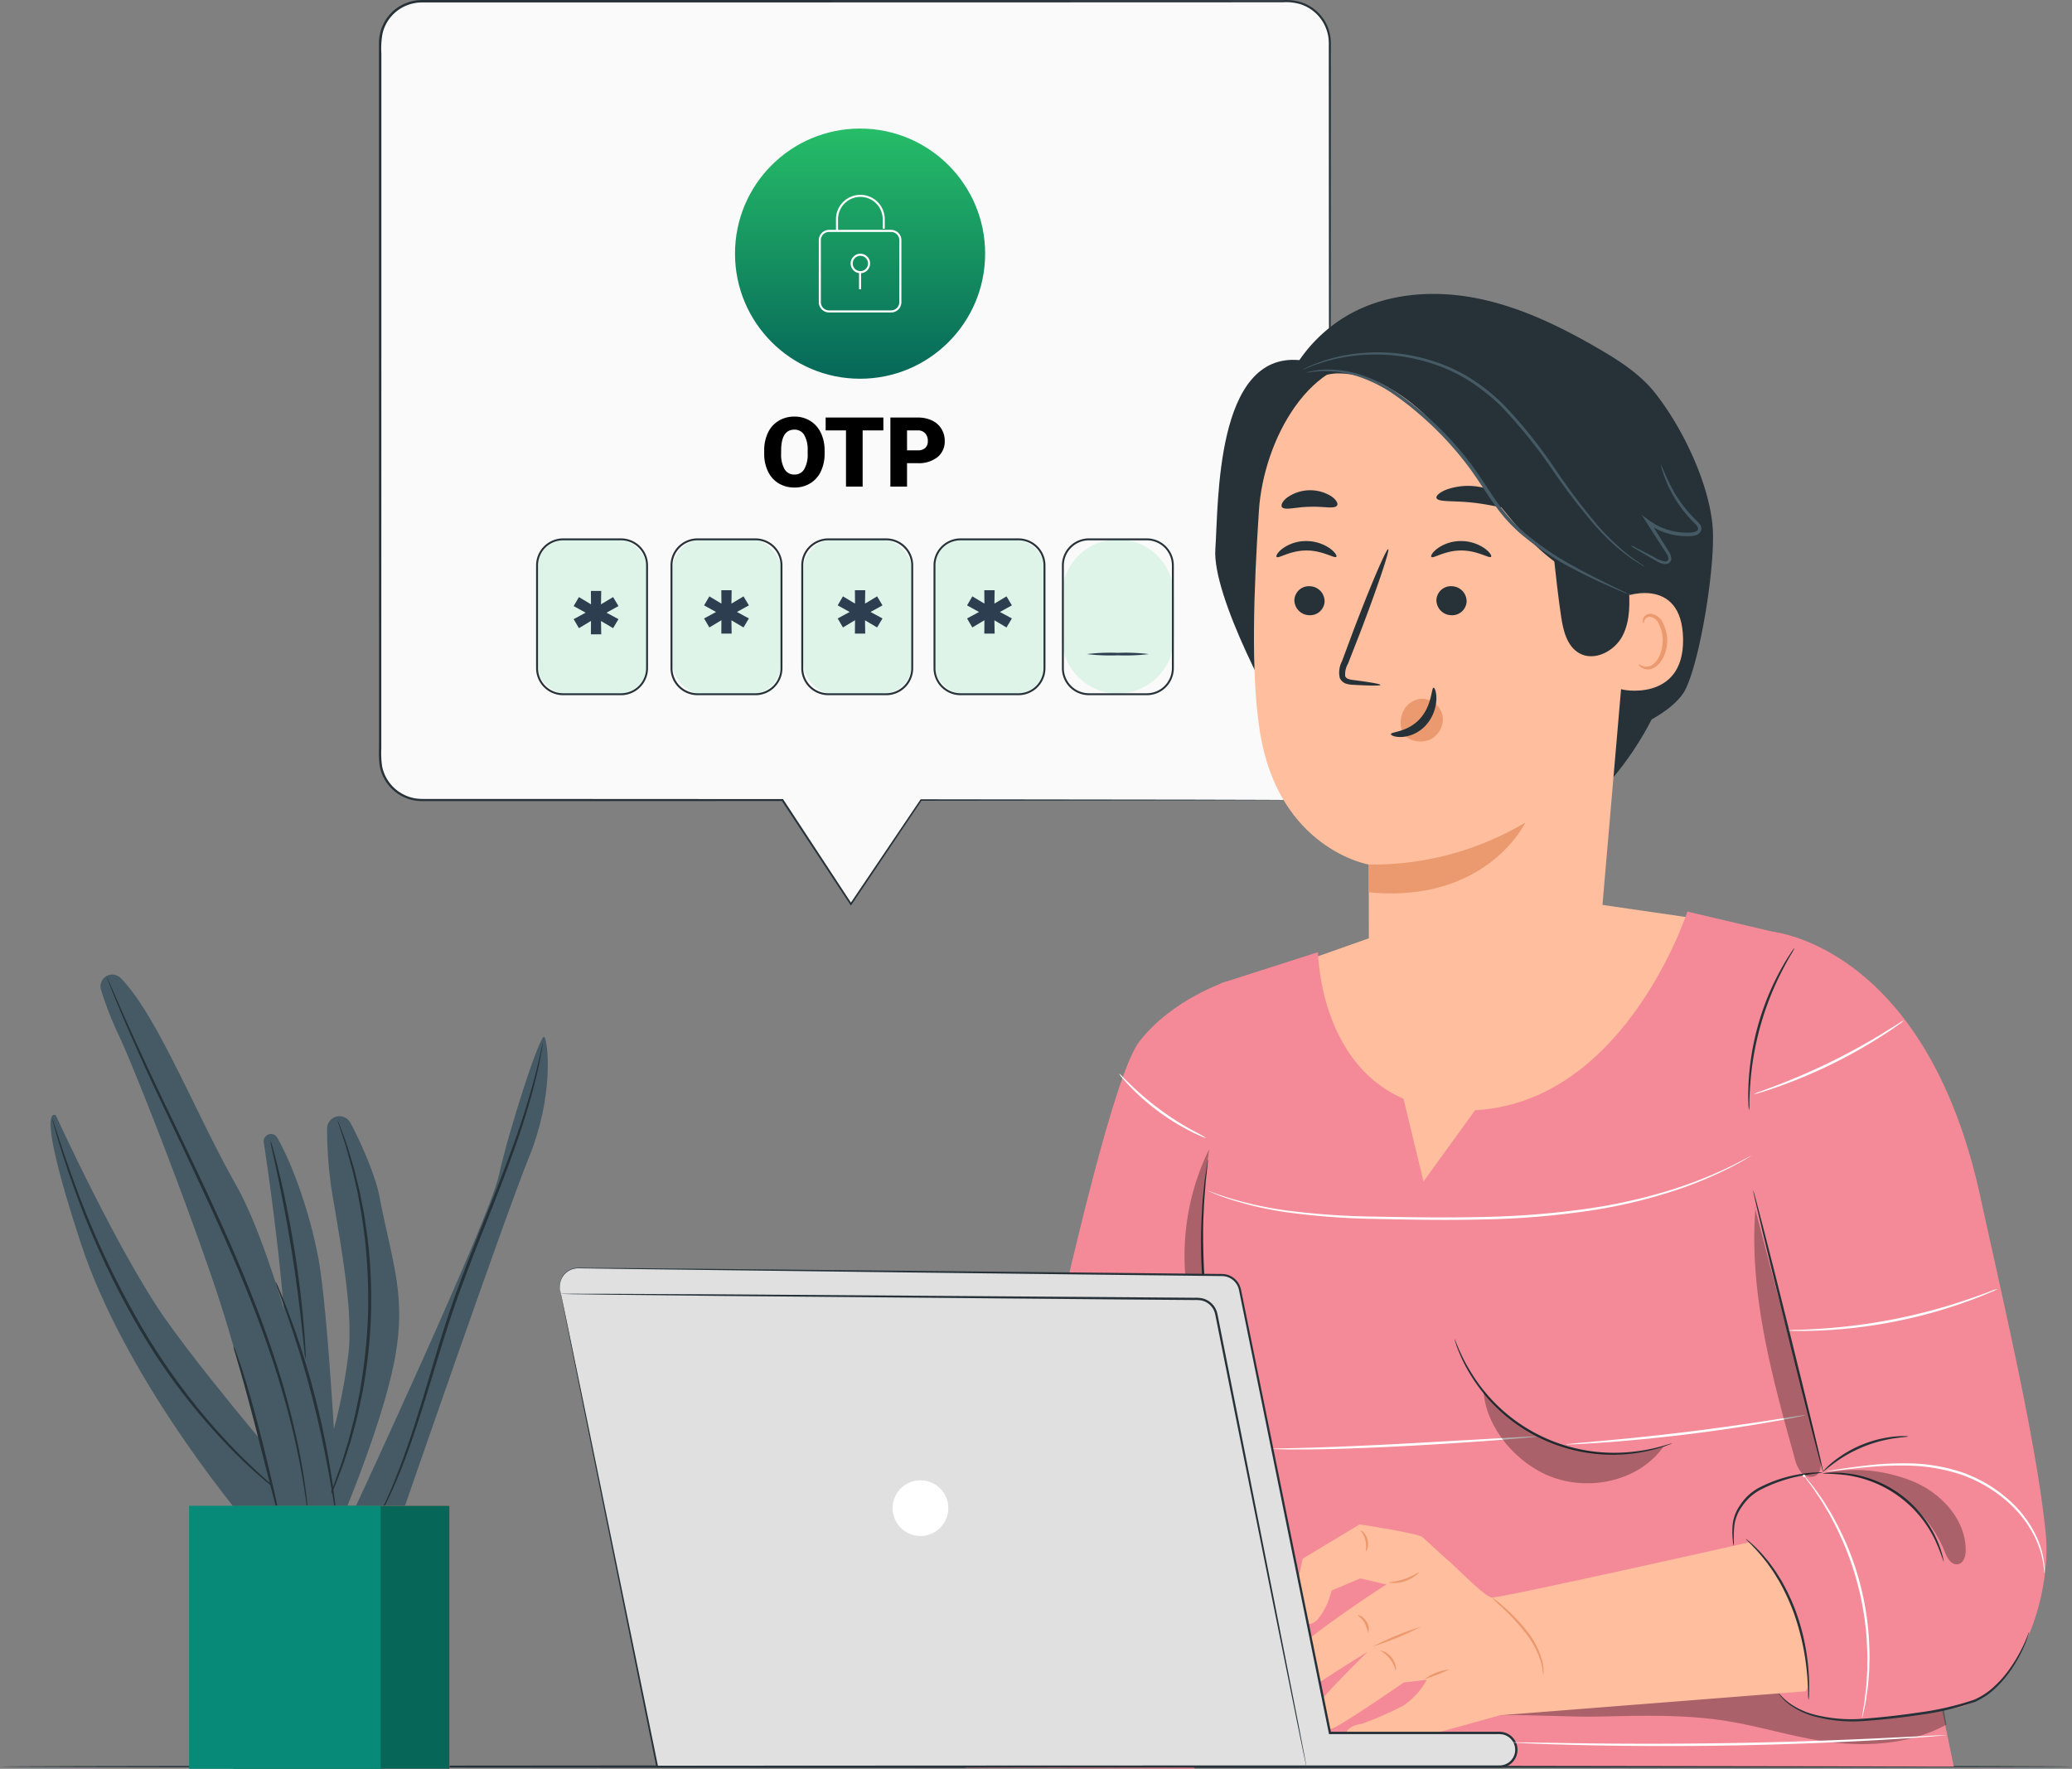 <svg xmlns="http://www.w3.org/2000/svg" xmlns:xlink="http://www.w3.org/1999/xlink" width="366.648" height="312.942" viewBox="0 0 366.648 312.942">
  <rect x="0" y="0" width="366.648" height="312.942" fill="#808080" stroke="none"/>
  <defs>
    <linearGradient id="linear-gradient" x1="0.5" x2="0.5" y2="1" gradientUnits="objectBoundingBox">
      <stop offset="0" stop-color="#26bd68"/>
      <stop offset="1" stop-color="#066759"/>
    </linearGradient>
  </defs>
  <g id="otp" transform="translate(-24.6 -57.46)">
    <g id="Table" transform="translate(24.6 369.788)">
      <g id="Group_7334" data-name="Group 7334" transform="translate(0)">
        <g id="Group_7333" data-name="Group 7333">
          <path id="Path_6908" data-name="Path 6908" d="M391.249,465.65c0,.12-82.083.217-183.316.217-101.267,0-183.333-.1-183.333-.217s82.066-.218,183.333-.218C309.165,465.432,391.249,465.53,391.249,465.65Z" transform="translate(-24.6 -465.432)" fill="#263238"/>
        </g>
      </g>
    </g>
    <g id="Speech_bubble" data-name="Speech bubble" transform="translate(91.645 57.46)">
      <g id="Group_7393" data-name="Group 7393">
        <g id="Group_7338" data-name="Group 7338">
          <g id="Group_7335" data-name="Group 7335" transform="translate(0.218 0.218)">
            <path id="Path_6909" data-name="Path 6909" d="M265.762,233.232H200.806L188.4,251.646l-12.106-18.414H112.489a7.389,7.389,0,0,1-7.389-7.389V99.292a7.389,7.389,0,0,1,7.389-7.389H265.762a7.389,7.389,0,0,1,7.388,7.389V225.843A7.389,7.389,0,0,1,265.762,233.232Z" transform="translate(-105.1 -91.903)" fill="#fafafa"/>
          </g>
          <g id="Group_7337" data-name="Group 7337">
            <g id="Group_7336" data-name="Group 7336">
              <path id="Path_6910" data-name="Path 6910" d="M265.719,233.189s.136-.014.406-.032a7.334,7.334,0,0,0,5.159-2.572,7.225,7.225,0,0,0,1.558-3.063,8.305,8.305,0,0,0,.17-.964c.012-.334.045-.672.036-1.025q0-1.054-.005-2.2c-.006-3.049-.013-6.565-.02-10.522-.016-15.839-.04-38.75-.069-67.057-.008-14.156-.017-29.661-.026-46.306a7.242,7.242,0,0,0-4.982-7.051,8.748,8.748,0,0,0-3.117-.353l-13.1.005-27.35.009-58.728.013-31.064,0h-21.9c-.339-.007-.654.026-.982.038a8.117,8.117,0,0,0-.96.174,7.124,7.124,0,0,0-5.259,5.272,15.216,15.216,0,0,0-.208,3.584v10.9q0,7.233,0,14.377,0,14.287,0,28.179c0,18.51-.007,36.441-.011,53.632q0,6.446,0,12.752v3.143a16.77,16.77,0,0,0,.138,3.077,7.208,7.208,0,0,0,6.183,5.735c.975.1,2.016.041,3.022.058l6.036,0,11.829,0,43.786.023h.089l.048.074,12.093,18.421-.25,0,12.422-18.4.039-.058h.07l47.89.061,12.7.035,3.265.018c.733.006,1.105.018,1.105.018s-.373.013-1.105.018l-3.265.018-12.7.034-47.89.061.109-.059-12.392,18.423-.126.187-.124-.188L176.113,233.28l.138.073-43.786.023-11.829,0-6.036,0c-1.018-.018-2.015.047-3.069-.059a7.6,7.6,0,0,1-6.525-6.045,17,17,0,0,1-.147-3.153q0-1.567,0-3.143,0-6.3,0-12.752c0-17.191-.007-35.122-.01-53.632q0-13.882,0-28.179,0-7.143,0-14.377v-7.254q0-1.819,0-3.642V99.322a8.041,8.041,0,0,1,.221-1.861,7.56,7.56,0,0,1,5.579-5.593,8.542,8.542,0,0,1,1.018-.184c.342-.015.7-.048,1.027-.041h21.9l31.064,0,58.728.013,27.35.009,13.1.006a9.121,9.121,0,0,1,3.231.374,7.644,7.644,0,0,1,4.641,4.272,7.9,7.9,0,0,1,.587,3.129c-.009,16.645-.018,32.15-.026,46.306-.029,28.307-.053,51.218-.069,67.057-.008,3.957-.014,7.473-.02,10.522q0,1.142-.005,2.2c.008.351-.028.7-.043,1.037a8.513,8.513,0,0,1-.177.978,7.408,7.408,0,0,1-5.622,5.485,6.858,6.858,0,0,1-1.2.148C265.855,233.19,265.719,233.189,265.719,233.189Z" transform="translate(-104.839 -91.642)" fill="#263238"/>
            </g>
          </g>
        </g>
        <g id="Group_7348" data-name="Group 7348" transform="translate(27.819 95.422)">
          <rect id="Rectangle_1861" data-name="Rectangle 1861" width="19.803" height="27.402" rx="5.475" fill="#def4e9"/>
        </g>
        <g id="Group_7373" data-name="Group 7373" transform="translate(27.819 95.253)">
          <g id="Group_7349" data-name="Group 7349" transform="translate(47.266 0.169)">
            <rect id="Rectangle_1862" data-name="Rectangle 1862" width="19.269" height="27.402" rx="5.475" fill="#def4e9"/>
          </g>
          <g id="Group_7350" data-name="Group 7350" transform="translate(24.106 0.169)">
            <rect id="Rectangle_1863" data-name="Rectangle 1863" width="19.269" height="27.402" rx="5.475" fill="#def4e9"/>
          </g>
          <g id="Group_7351" data-name="Group 7351" transform="translate(70.316 0.169)">
            <rect id="Rectangle_1864" data-name="Rectangle 1864" width="19.813" height="27.402" rx="5.475" fill="#def4e9"/>
          </g>
          <g id="Group_7352" data-name="Group 7352" transform="translate(93.041 0.169)">
            <path id="Path_7018" data-name="Path 7018" d="M9.906,0h0a9.906,9.906,0,0,1,9.906,9.906V17.5A9.907,9.907,0,0,1,0,17.5V9.906A9.906,9.906,0,0,1,9.906,0Z" fill="#def4e9"/>
          </g>
          <g id="Group_7354" data-name="Group 7354" transform="translate(6.644 9.293)">
            <g id="Group_7353" data-name="Group 7353">
              <path id="Path_6919" data-name="Path 6919" d="M151.9,220.61l2.118,1.147-.953,1.593-2.138-1.263.039,2.351h-1.827l.019-2.371-2.138,1.283-.932-1.593,2.118-1.147-2.118-1.166.932-1.593,2.138,1.283-.019-2.371h1.827l-.039,2.371,2.138-1.283.953,1.593Z" transform="translate(-146.084 -216.762)" fill="#2d3e50" stroke="rgba(0,0,0,0)" stroke-width="1"/>
            </g>
          </g>
          <g id="Group_7356" data-name="Group 7356" transform="translate(29.726 9.166)">
            <g id="Group_7355" data-name="Group 7355">
              <path id="Path_6920" data-name="Path 6920" d="M179.519,220.459l2.118,1.146-.953,1.594-2.137-1.263.038,2.351h-1.827l.019-2.37L174.64,223.2l-.932-1.594,2.118-1.146-2.118-1.166.932-1.594,2.138,1.283-.019-2.372h1.827l-.038,2.372,2.137-1.283.953,1.594Z" transform="translate(-173.708 -216.61)" fill="#2d3e50" stroke="rgba(0,0,0,0)" stroke-width="1"/>
            </g>
          </g>
          <g id="Group_7358" data-name="Group 7358" transform="translate(53.365 9.166)">
            <g id="Group_7357" data-name="Group 7357">
              <path id="Path_6921" data-name="Path 6921" d="M207.809,220.459l2.118,1.146-.953,1.594-2.137-1.263.038,2.351h-1.827l.02-2.37-2.137,1.283L202,221.605l2.118-1.146L202,219.293l.933-1.594,2.137,1.283-.02-2.372h1.827l-.038,2.372,2.137-1.283.953,1.594Z" transform="translate(-201.998 -216.61)" fill="#2d3e50" stroke="rgba(0,0,0,0)" stroke-width="1"/>
            </g>
          </g>
          <g id="Group_7360" data-name="Group 7360" transform="translate(76.263 9.166)">
            <g id="Group_7359" data-name="Group 7359">
              <path id="Path_6922" data-name="Path 6922" d="M235.213,220.459l2.118,1.146-.952,1.594-2.138-1.263.038,2.351h-1.827l.02-2.37-2.138,1.283-.933-1.594,2.117-1.146-2.117-1.166.933-1.594,2.138,1.283-.02-2.372h1.827l-.038,2.372,2.138-1.283.952,1.594Z" transform="translate(-229.402 -216.61)" fill="#2d3e50" stroke="rgba(0,0,0,0)" stroke-width="1"/>
            </g>
          </g>
          <g id="Group_7362" data-name="Group 7362">
            <g id="Group_7361" data-name="Group 7361">
              <path id="Path_6923" data-name="Path 6923" d="M153.157,233.38H142.91a4.783,4.783,0,0,1-4.778-4.778V210.418a4.783,4.783,0,0,1,4.778-4.778h10.247a4.783,4.783,0,0,1,4.778,4.778V228.6A4.783,4.783,0,0,1,153.157,233.38Zm-10.247-27.4a4.444,4.444,0,0,0-4.439,4.439V228.6a4.444,4.444,0,0,0,4.439,4.439h10.247A4.444,4.444,0,0,0,157.6,228.6V210.418a4.444,4.444,0,0,0-4.439-4.439Z" transform="translate(-138.132 -205.64)" fill="#263238"/>
            </g>
          </g>
          <g id="Group_7364" data-name="Group 7364" transform="translate(23.79)">
            <g id="Group_7363" data-name="Group 7363">
              <path id="Path_6924" data-name="Path 6924" d="M181.63,233.38H171.382A4.783,4.783,0,0,1,166.6,228.6V210.418a4.783,4.783,0,0,1,4.778-4.778H181.63a4.783,4.783,0,0,1,4.777,4.778V228.6A4.783,4.783,0,0,1,181.63,233.38Zm-10.248-27.4a4.444,4.444,0,0,0-4.439,4.439V228.6a4.444,4.444,0,0,0,4.439,4.439H181.63a4.444,4.444,0,0,0,4.438-4.439V210.418a4.444,4.444,0,0,0-4.438-4.439Z" transform="translate(-166.604 -205.64)" fill="#263238"/>
            </g>
          </g>
          <g id="Group_7366" data-name="Group 7366" transform="translate(46.927)">
            <g id="Group_7365" data-name="Group 7365">
              <path id="Path_6925" data-name="Path 6925" d="M209.319,233.38H199.072a4.783,4.783,0,0,1-4.778-4.778V210.418a4.783,4.783,0,0,1,4.778-4.778h10.247a4.783,4.783,0,0,1,4.778,4.778V228.6A4.783,4.783,0,0,1,209.319,233.38Zm-10.247-27.4a4.444,4.444,0,0,0-4.439,4.439V228.6a4.444,4.444,0,0,0,4.439,4.439h10.247a4.444,4.444,0,0,0,4.439-4.439V210.418a4.444,4.444,0,0,0-4.439-4.439Z" transform="translate(-194.294 -205.64)" fill="#263238"/>
            </g>
          </g>
          <g id="Group_7368" data-name="Group 7368" transform="translate(70.327)">
            <g id="Group_7367" data-name="Group 7367">
              <path id="Path_6926" data-name="Path 6926" d="M237.323,233.38H227.076A4.783,4.783,0,0,1,222.3,228.6V210.418a4.783,4.783,0,0,1,4.778-4.778h10.247a4.783,4.783,0,0,1,4.778,4.778V228.6A4.783,4.783,0,0,1,237.323,233.38Zm-10.247-27.4a4.444,4.444,0,0,0-4.439,4.439V228.6a4.444,4.444,0,0,0,4.439,4.439h10.247a4.444,4.444,0,0,0,4.439-4.439V210.418a4.444,4.444,0,0,0-4.439-4.439Z" transform="translate(-222.298 -205.64)" fill="#263238"/>
            </g>
          </g>
          <g id="Group_7370" data-name="Group 7370" transform="translate(93.047)">
            <g id="Group_7369" data-name="Group 7369">
              <path id="Path_6927" data-name="Path 6927" d="M264.514,233.38H254.266a4.782,4.782,0,0,1-4.777-4.778V210.418a4.782,4.782,0,0,1,4.777-4.778h10.248a4.783,4.783,0,0,1,4.777,4.778V228.6A4.783,4.783,0,0,1,264.514,233.38Zm-10.248-27.4a4.444,4.444,0,0,0-4.439,4.439V228.6a4.444,4.444,0,0,0,4.439,4.439h10.248a4.444,4.444,0,0,0,4.439-4.439V210.418a4.444,4.444,0,0,0-4.439-4.439Z" transform="translate(-249.489 -205.64)" fill="#263238"/>
            </g>
          </g>
          <g id="Group_7372" data-name="Group 7372" transform="translate(97.459 20.248)">
            <g id="Group_7371" data-name="Group 7371">
              <path id="Path_6928" data-name="Path 6928" d="M265.747,230.091a34.806,34.806,0,0,1-5.488.217,34.8,34.8,0,0,1-5.489-.217,34.727,34.727,0,0,1,5.489-.218A34.73,34.73,0,0,1,265.747,230.091Z" transform="translate(-254.77 -229.873)" fill="#2d3e50"/>
            </g>
          </g>
        </g>
        <g id="Group_7387" data-name="Group 7387" transform="translate(63.017 22.744)">
          <g id="Group_7375" data-name="Group 7375">
            <g id="Group_7374" data-name="Group 7374">
              <circle id="Ellipse_2081" data-name="Ellipse 2081" cx="22.131" cy="22.131" r="22.131" fill="url(#linear-gradient)"/>
            </g>
          </g>
          <g id="Group_7386" data-name="Group 7386" transform="translate(14.823 11.723)">
            <g id="Group_7377" data-name="Group 7377" transform="translate(3.044)">
              <g id="Group_7376" data-name="Group 7376">
                <path id="Path_6929" data-name="Path 6929" d="M202.009,139.276h-.369v-2.066a4.317,4.317,0,1,1,8.634,0v1.683h-.368v-1.683a3.948,3.948,0,1,0-7.9,0Z" transform="translate(-201.64 -132.892)" fill="#fff"/>
              </g>
            </g>
            <g id="Group_7385" data-name="Group 7385" transform="translate(0 6.199)">
              <g id="Group_7379" data-name="Group 7379">
                <g id="Group_7378" data-name="Group 7378">
                  <path id="Path_6930" data-name="Path 6930" d="M210.792,154.927H199.818A1.822,1.822,0,0,1,198,153.106V142.131a1.822,1.822,0,0,1,1.821-1.82h10.974a1.822,1.822,0,0,1,1.821,1.82v10.975A1.822,1.822,0,0,1,210.792,154.927Zm-10.974-14.247a1.453,1.453,0,0,0-1.452,1.451v10.975a1.454,1.454,0,0,0,1.452,1.453h10.974a1.454,1.454,0,0,0,1.452-1.453V142.131a1.453,1.453,0,0,0-1.452-1.451Z" transform="translate(-197.997 -140.311)" fill="#fff"/>
                </g>
              </g>
              <g id="Group_7384" data-name="Group 7384" transform="translate(5.638 4.223)">
                <g id="Group_7381" data-name="Group 7381">
                  <g id="Group_7380" data-name="Group 7380">
                    <path id="Path_6931" data-name="Path 6931" d="M206.467,148.81a1.723,1.723,0,1,1,1.723-1.723A1.725,1.725,0,0,1,206.467,148.81Zm0-3.076a1.354,1.354,0,1,0,1.355,1.354A1.356,1.356,0,0,0,206.467,145.734Z" transform="translate(-204.745 -145.365)" fill="#fff"/>
                  </g>
                </g>
                <g id="Group_7383" data-name="Group 7383" transform="translate(1.485 3.182)">
                  <g id="Group_7382" data-name="Group 7382">
                    <rect id="Rectangle_1866" data-name="Rectangle 1866" width="0.368" height="3.109" fill="#fff"/>
                  </g>
                </g>
              </g>
            </g>
          </g>
        </g>
      </g>
      <path id="Path_7017" data-name="Path 7017" d="M1.377-.678A7.2,7.2,0,0,1,.714,2.485,4.9,4.9,0,0,1-1.17,4.6a5.246,5.246,0,0,1-2.782.743,5.32,5.32,0,0,1-2.769-.717A4.891,4.891,0,0,1-8.6,2.577,7,7,0,0,1-9.314-.485v-.688a7.237,7.237,0,0,1,.659-3.168A4.887,4.887,0,0,1-6.767-6.46a5.282,5.282,0,0,1,2.8-.747A5.231,5.231,0,0,1-1.2-6.469a4.976,4.976,0,0,1,1.892,2.1,7.029,7.029,0,0,1,.684,3.126Zm-3-.512a5.138,5.138,0,0,0-.608-2.765A1.951,1.951,0,0,0-3.969-4.9q-2.215,0-2.341,3.323l-.008.9a5.284,5.284,0,0,0,.6,2.761,1.949,1.949,0,0,0,1.771.965A1.925,1.925,0,0,0-2.232,2.1,5.14,5.14,0,0,0-1.619-.628ZM11.774-4.765H8.107V5.179H5.161V-4.765h-3.6V-7.039H11.774Zm4.187,5.8V5.179H13.016V-7.039h4.875a5.679,5.679,0,0,1,2.48.516,3.889,3.889,0,0,1,1.67,1.469,4.011,4.011,0,0,1,.592,2.161,3.535,3.535,0,0,1-1.28,2.857,5.31,5.31,0,0,1-3.512,1.07Zm0-2.274h1.93a1.82,1.82,0,0,0,1.3-.428,1.59,1.59,0,0,0,.449-1.208,1.965,1.965,0,0,0-.462-1.368,1.634,1.634,0,0,0-1.259-.52H15.961Z" transform="translate(77.496 80.911)"/>
    </g>
    <g id="Plant" transform="translate(33.546 229.859)">
      <g id="Group_7434" data-name="Group 7434" transform="translate(0)">
        <g id="Group_7426" data-name="Group 7426">
          <g id="Group_7395" data-name="Group 7395" transform="translate(0 24.832)">
            <g id="Group_7394" data-name="Group 7394">
              <path id="Path_6934" data-name="Path 6934" d="M71.028,401.1S48.951,375.69,40.62,350.281s-4.373-22.494-4.373-22.494,11.247,24.683,19.785,36.605S79.775,393.81,79.775,393.81Z" transform="translate(-35.307 -327.685)" fill="#455a64"/>
            </g>
          </g>
          <g id="Group_7397" data-name="Group 7397" transform="translate(37.71 28.233)">
            <g id="Group_7396" data-name="Group 7396">
              <path id="Path_6935" data-name="Path 6935" d="M82.849,332.415a1.286,1.286,0,0,0-2.395.818c1.346,8.925,4.256,29.87,4.141,43.455-.148,17.647.006,24.468.006,24.468h9.189s-1.631-36.48-3.707-47.6C88.626,345.754,85.537,337.1,82.849,332.415Z" transform="translate(-80.437 -331.756)" fill="#455a64"/>
            </g>
          </g>
          <g id="Group_7399" data-name="Group 7399" transform="translate(45.13 25.086)">
            <g id="Group_7398" data-name="Group 7398">
              <path id="Path_6936" data-name="Path 6936" d="M89.318,397.571a97.318,97.318,0,0,0,7.563-27.435c.757-6.5-.593-15.274-2.6-26.99a72.679,72.679,0,0,1-1.161-12.987,2.192,2.192,0,0,1,4.116-1.028c1.109,1.979,4.318,8.738,5.134,12.976,2.224,11.567,4.745,17.351,2.818,28.324s-9.046,27.88-9.046,27.88Z" transform="translate(-89.318 -327.99)" fill="#455a64"/>
            </g>
          </g>
          <g id="Group_7401" data-name="Group 7401" transform="translate(53.406 11.02)">
            <g id="Group_7400" data-name="Group 7400">
              <path id="Path_6937" data-name="Path 6937" d="M99.223,395.544s24.239-52.091,25.919-59.819,7.392-25.536,8.064-24.528,1.68,10.416-2.688,21.168S107.5,397.131,107.5,397.131H99.223" transform="translate(-99.223 -311.156)" fill="#455a64"/>
            </g>
          </g>
          <g id="Group_7404" data-name="Group 7404" transform="translate(0.296 25.521)">
            <g id="Group_7403" data-name="Group 7403">
              <g id="Group_7402" data-name="Group 7402">
                <path id="Path_6938" data-name="Path 6938" d="M77.841,396.068a4.95,4.95,0,0,1-.679-.467c-.43-.326-1.083-.785-1.878-1.434a85.62,85.62,0,0,1-6.514-5.75,109.287,109.287,0,0,1-17.585-22.571,147.9,147.9,0,0,1-12-26c-1.219-3.46-2.109-6.292-2.686-8.26-.3-.981-.5-1.751-.643-2.272a4.779,4.779,0,0,1-.188-.8,5.03,5.03,0,0,1,.287.773q.274.836.736,2.241c.635,1.948,1.577,4.759,2.838,8.2a157.271,157.271,0,0,0,12.1,25.862,114.113,114.113,0,0,0,17.4,22.574c2.594,2.579,4.815,4.543,6.385,5.856.773.672,1.4,1.155,1.814,1.507A4.9,4.9,0,0,1,77.841,396.068Z" transform="translate(-35.661 -328.51)" fill="#263238"/>
              </g>
            </g>
          </g>
          <g id="Group_7407" data-name="Group 7407" transform="translate(38.906 29.426)">
            <g id="Group_7406" data-name="Group 7406">
              <g id="Group_7405" data-name="Group 7405">
                <path id="Path_6939" data-name="Path 6939" d="M88.091,371.846a8.793,8.793,0,0,1-.217-1.528c-.115-1.079-.266-2.483-.447-4.175-.384-3.524-.983-8.385-1.839-13.723s-1.815-10.143-2.555-13.61c-.358-1.664-.656-3.045-.884-4.105a8.779,8.779,0,0,1-.272-1.52,8.953,8.953,0,0,1,.468,1.472c.272.955.631,2.346,1.046,4.073.832,3.452,1.847,8.256,2.709,13.609s1.4,10.231,1.692,13.769c.147,1.77.242,3.2.283,4.2A8.7,8.7,0,0,1,88.091,371.846Z" transform="translate(-81.869 -333.184)" fill="#263238"/>
              </g>
            </g>
          </g>
          <g id="Group_7410" data-name="Group 7410" transform="translate(48.33 25.82)">
            <g id="Group_7409" data-name="Group 7409">
              <g id="Group_7408" data-name="Group 7408">
                <path id="Path_6940" data-name="Path 6940" d="M95.623,328.868a3.725,3.725,0,0,1,.287.662l.726,1.935c.321.839.689,1.874,1.04,3.1s.827,2.6,1.178,4.17q.288,1.173.6,2.45c.2.853.348,1.755.533,2.681.4,1.849.641,3.855.935,5.959a89.043,89.043,0,0,1-.987,27.536c-.445,2.079-.832,4.062-1.36,5.878-.251.911-.46,1.8-.724,2.636l-.775,2.4c-.462,1.539-1.027,2.881-1.474,4.075s-.879,2.205-1.259,3.019l-.863,1.878a3.8,3.8,0,0,1-.333.639,3.749,3.749,0,0,1,.237-.683l.773-1.914c.35-.824.764-1.838,1.174-3.042s.958-2.546,1.4-4.086q.355-1.149.739-2.4c.253-.835.45-1.724.692-2.632.507-1.812.877-3.789,1.306-5.859a100.8,100.8,0,0,0,1.517-13.661,100.85,100.85,0,0,0-.535-13.732c-.28-2.095-.507-4.093-.883-5.937-.175-.923-.309-1.823-.5-2.675s-.384-1.665-.565-2.447c-.327-1.568-.767-2.948-1.1-4.175s-.663-2.272-.953-3.119c-.262-.814-.473-1.467-.634-1.964A3.782,3.782,0,0,1,95.623,328.868Z" transform="translate(-93.147 -328.868)" fill="#263238"/>
              </g>
            </g>
          </g>
          <g id="Group_7413" data-name="Group 7413" transform="translate(57.368 12.109)">
            <g id="Group_7412" data-name="Group 7412">
              <g id="Group_7411" data-name="Group 7411">
                <path id="Path_6941" data-name="Path 6941" d="M133.708,312.458a.762.762,0,0,1-.019.234c-.028.183-.064.405-.107.677-.107.592-.241,1.472-.478,2.593-.468,2.241-1.247,5.466-2.461,9.378s-2.863,8.5-4.826,13.542-4.229,10.537-6.38,16.386c-2.185,5.84-3.869,11.538-5.45,16.711s-3.054,9.821-4.492,13.657a87.246,87.246,0,0,1-3.827,8.908c-.5,1.032-.943,1.8-1.231,2.331l-.339.595c-.079.133-.123.2-.131.195a.81.81,0,0,1,.085-.22l.293-.619c.257-.544.674-1.327,1.141-2.37.976-2.065,2.29-5.1,3.665-8.946,1.39-3.841,2.837-8.486,4.379-13.668s3.229-10.9,5.42-16.752c2.157-5.863,4.444-11.352,6.422-16.381s3.673-9.59,4.922-13.478,2.086-7.088,2.614-9.311c.267-1.111.432-1.983.572-2.569l.158-.667A.826.826,0,0,1,133.708,312.458Z" transform="translate(-103.965 -312.458)" fill="#263238"/>
              </g>
            </g>
          </g>
          <g id="Group_7425" data-name="Group 7425" transform="translate(8.833)">
            <g id="Group_7415" data-name="Group 7415">
              <g id="Group_7414" data-name="Group 7414">
                <path id="Path_6942" data-name="Path 6942" d="M49.413,298.569a2.086,2.086,0,0,0-3.435,2.128,59.557,59.557,0,0,0,3.046,7.833c3.332,7.081,13.121,32.49,17.7,46.444s11.039,39.988,11.039,39.988l9.785-1.587S78.6,350.6,69.85,335.188C62.822,322.805,55.793,304.909,49.413,298.569Z" transform="translate(-45.878 -297.967)" fill="#455a64"/>
              </g>
            </g>
            <g id="Group_7418" data-name="Group 7418" transform="translate(23.52 65.735)">
              <g id="Group_7417" data-name="Group 7417">
                <g id="Group_7416" data-name="Group 7416">
                  <path id="Path_6943" data-name="Path 6943" d="M74.032,376.638a6.017,6.017,0,0,1,.5,1.172c.289.768.684,1.888,1.128,3.285.9,2.791,2,6.69,3.115,11.02s2.031,8.275,2.675,11.132c.293,1.352.54,2.487.736,3.391a6.021,6.021,0,0,1,.2,1.26,6.055,6.055,0,0,1-.4-1.212c-.238-.892-.538-2.015-.9-3.352-.749-2.943-1.732-6.812-2.82-11.09-1.11-4.326-2.155-8.231-2.964-11.043-.387-1.327-.711-2.442-.969-3.327A6.123,6.123,0,0,1,74.032,376.638Z" transform="translate(-74.026 -376.638)" fill="#263238"/>
                </g>
              </g>
            </g>
            <g id="Group_7421" data-name="Group 7421" transform="translate(1.129 0.44)">
              <g id="Group_7420" data-name="Group 7420">
                <g id="Group_7419" data-name="Group 7419">
                  <path id="Path_6944" data-name="Path 6944" d="M82.9,394.255a1.006,1.006,0,0,1-.055-.261l-.111-.77c-.1-.677-.195-1.681-.4-2.963-.359-2.57-1-6.274-2.051-10.793a154.575,154.575,0,0,0-4.58-15.632c-2.007-5.8-4.525-12.061-7.377-18.543-5.756-12.949-11.507-24.435-15.285-32.928-1.91-4.236-3.389-7.695-4.363-10.1-.5-1.2-.852-2.146-1.1-2.783-.11-.3-.2-.537-.272-.729a1.014,1.014,0,0,1-.076-.255,1.035,1.035,0,0,1,.125.235l.319.71,1.189,2.744c1.03,2.384,2.559,5.817,4.51,10.031,3.861,8.448,9.661,19.9,15.426,32.872,2.857,6.492,5.367,12.775,7.355,18.6a147.2,147.2,0,0,1,4.485,15.705,109.336,109.336,0,0,1,1.894,10.848c.176,1.288.236,2.3.305,2.979l.06.776A1.02,1.02,0,0,1,82.9,394.255Z" transform="translate(-47.229 -298.493)" fill="#263238"/>
                </g>
              </g>
            </g>
            <g id="Group_7424" data-name="Group 7424" transform="translate(30.955 54.296)">
              <g id="Group_7423" data-name="Group 7423">
                <g id="Group_7422" data-name="Group 7422">
                  <path id="Path_6945" data-name="Path 6945" d="M93.64,404.06a10.505,10.505,0,0,1-.329-1.644c-.195-1.149-.451-2.665-.762-4.5-.674-3.791-1.7-9.012-3.184-14.7-1.465-5.689-3.116-10.75-4.386-14.384-.623-1.751-1.14-3.2-1.53-4.3a10.333,10.333,0,0,1-.521-1.593,10.429,10.429,0,0,1,.708,1.52c.422.993,1.011,2.439,1.687,4.246a142.474,142.474,0,0,1,4.543,14.379,149.316,149.316,0,0,1,3.044,14.766c.279,1.909.492,3.456.6,4.53A10.275,10.275,0,0,1,93.64,404.06Z" transform="translate(-82.924 -362.948)" fill="#263238"/>
                </g>
              </g>
            </g>
          </g>
        </g>
        <g id="Group_7433" data-name="Group 7433" transform="translate(24.519 94.003)">
          <g id="Group_7428" data-name="Group 7428" transform="translate(7.875)">
            <g id="Group_7427" data-name="Group 7427">
              <rect id="Rectangle_1867" data-name="Rectangle 1867" width="38.192" height="46.533" fill="#ff725e"/>
            </g>
          </g>
          <g id="Group_7430" data-name="Group 7430" transform="translate(7.875)">
            <g id="Group_7429" data-name="Group 7429">
              <rect id="Rectangle_1868" data-name="Rectangle 1868" width="38.192" height="46.533" fill="#066759"/>
            </g>
          </g>
          <g id="Group_7432" data-name="Group 7432">
            <g id="Group_7431" data-name="Group 7431">
              <rect id="Rectangle_1869" data-name="Rectangle 1869" width="33.884" height="46.533" fill="#078b78"/>
            </g>
          </g>
        </g>
      </g>
    </g>
    <g id="Character" transform="translate(123.633 109.462)">
      <g id="Group_7760" data-name="Group 7760" transform="translate(0 0)">
        <g id="Group_7542" data-name="Group 7542" transform="translate(71.842 107.963)">
          <g id="Group_7436" data-name="Group 7436" transform="translate(60.34)">
            <g id="Group_7435" data-name="Group 7435">
              <path id="Path_6946" data-name="Path 6946" d="M372.836,286l-20.08-2.913L312.59,289.03l-11.274,3.985,2,24.65,38.617,7.113,26.06-7.721,9.851-14.5Z" transform="translate(-301.316 -283.086)" fill="#ffbe9d"/>
            </g>
          </g>
          <g id="Group_7472" data-name="Group 7472" transform="translate(0 1.31)">
            <g id="Group_7438" data-name="Group 7438" transform="translate(42.385)">
              <g id="Group_7437" data-name="Group 7437">
                <path id="Path_6947" data-name="Path 6947" d="M381.957,288.613l-16.8-3.959s-11.88,36.727-41.2,35.147c-23.9-1.289-24.171-27.962-24.171-27.962l-17.224,5.516s-6.588,44.176.705,75.471c1.7,7.312,3.985,17.169,3.985,17.169l-2.329,45.728,127.372.2L381.957,288.613Z" transform="translate(-279.828 -284.654)" fill="#f48a97"/>
              </g>
            </g>
            <g id="Group_7440" data-name="Group 7440" transform="translate(94.585 131.506)" opacity="0.3">
              <g id="Group_7439" data-name="Group 7439">
                <path id="Path_6948" data-name="Path 6948" d="M342.3,452.723c6.2-.153,11.919.372,18.116.219,7.44-.184,14.932-.364,22.274.846,5.5.907,10.857,2.585,16.366,3.454,7.507,1.184,15.527.761,22.21-2.855l-1.077-6.238-25.381-6.11Z" transform="translate(-342.3 -442.039)"/>
              </g>
            </g>
            <g id="Group_7442" data-name="Group 7442" transform="translate(0 12.337)">
              <g id="Group_7441" data-name="Group 7441">
                <path id="Path_6949" data-name="Path 6949" d="M259.838,310.073c5.826-7.526,15.512-10.654,15.512-10.654l6.514,56.731-12.341,82.6-40.422-.192S251.4,320.978,259.838,310.073Z" transform="translate(-229.102 -299.419)" fill="#f48a97"/>
              </g>
            </g>
            <g id="Group_7444" data-name="Group 7444" transform="translate(135.443 3.54)">
              <g id="Group_7443" data-name="Group 7443">
                <path id="Path_6950" data-name="Path 6950" d="M398.307,288.891s27.206,2.179,36.968,46.754c4.416,20.162,9.995,43.791,11.6,59.672,1.167,11.518-5.094,29.551-16.577,31.026l-14.437,1.939a23.813,23.813,0,0,1-8.5-.314c-9.118-2.094-10.045-8.35-11.652-15l-4.214-13.3c-2.3-12.65,9.481-15.009,15.99-14.869l-4.853-57.741Z" transform="translate(-391.199 -288.891)" fill="#f48a97"/>
              </g>
            </g>
            <g id="Group_7447" data-name="Group 7447" transform="translate(41.666 43.877)">
              <g id="Group_7446" data-name="Group 7446">
                <g id="Group_7445" data-name="Group 7445">
                  <path id="Path_6951" data-name="Path 6951" d="M280.181,337.166a3.419,3.419,0,0,0-.125.622c-.069.452-.16,1.049-.274,1.8l-.187,1.3q-.074.721-.158,1.554c-.113,1.116-.249,2.386-.307,3.8a93.607,93.607,0,0,0-.067,9.916,119.355,119.355,0,0,0,1.2,12.081c.625,4.263,1.411,8.293,2.209,11.937s1.586,6.908,2.264,9.646,1.266,4.942,1.682,6.462c.2.728.364,1.309.486,1.75a3.534,3.534,0,0,0,.2.6,3.38,3.38,0,0,0-.113-.624c-.1-.445-.238-1.034-.407-1.769-.377-1.579-.9-3.787-1.548-6.494-.638-2.745-1.409-6.01-2.17-9.657s-1.547-7.666-2.171-11.917-1.055-8.321-1.234-12.036c-.157-3.716-.193-7.071-.026-9.881.038-1.407.153-2.675.242-3.79q.065-.832.122-1.554.08-.708.149-1.3c.08-.75.145-1.35.193-1.8A3.436,3.436,0,0,0,280.181,337.166Z" transform="translate(-278.967 -337.166)" fill="#263238"/>
                </g>
              </g>
            </g>
            <g id="Group_7450" data-name="Group 7450" transform="translate(151.592 99.266)">
              <g id="Group_7449" data-name="Group 7449">
                <g id="Group_7448" data-name="Group 7448">
                  <path id="Path_6952" data-name="Path 6952" d="M432.007,419.258a4.856,4.856,0,0,0-.216-1.121,17.87,17.87,0,0,0-1.051-2.932,19.993,19.993,0,0,0-15.969-11.622,17.942,17.942,0,0,0-3.113-.1,4.842,4.842,0,0,0-1.133.141,40.4,40.4,0,0,1,4.206.264,20.584,20.584,0,0,1,15.73,11.449A40.73,40.73,0,0,1,432.007,419.258Z" transform="translate(-410.525 -403.455)" fill="#263238"/>
                </g>
              </g>
            </g>
            <g id="Group_7453" data-name="Group 7453" transform="translate(151.739 92.798)">
              <g id="Group_7452" data-name="Group 7452">
                <g id="Group_7451" data-name="Group 7451">
                  <path id="Path_6953" data-name="Path 6953" d="M425.747,395.78a1.941,1.941,0,0,0-.658-.061,13.926,13.926,0,0,0-1.793.079,20.707,20.707,0,0,0-10.838,4.457,14.122,14.122,0,0,0-1.33,1.206c-.293.306-.445.485-.424.506.05.053.734-.582,1.942-1.468a23.92,23.92,0,0,1,10.689-4.4C424.815,395.884,425.747,395.854,425.747,395.78Z" transform="translate(-410.702 -395.714)" fill="#263238"/>
                </g>
              </g>
            </g>
            <g id="Group_7456" data-name="Group 7456" transform="translate(138.481 6.42)">
              <g id="Group_7455" data-name="Group 7455">
                <g id="Group_7454" data-name="Group 7454">
                  <path id="Path_6954" data-name="Path 6954" d="M394.973,321.064a6.274,6.274,0,0,0,.066-1.191c.006-.765.049-1.873.143-3.237a51.861,51.861,0,0,1,5.729-20.408c.629-1.212,1.168-2.181,1.562-2.838a6.315,6.315,0,0,0,.564-1.052,6.256,6.256,0,0,0-.708.963c-.439.631-1.021,1.58-1.689,2.782a46.883,46.883,0,0,0-5.765,20.536c-.055,1.374-.052,2.488-.006,3.255A6.282,6.282,0,0,0,394.973,321.064Z" transform="translate(-394.834 -292.337)" fill="#263238"/>
                </g>
              </g>
            </g>
            <g id="Group_7459" data-name="Group 7459" transform="translate(86.507 75.615)">
              <g id="Group_7458" data-name="Group 7458">
                <g id="Group_7457" data-name="Group 7457">
                  <path id="Path_6955" data-name="Path 6955" d="M332.635,375.149a1.941,1.941,0,0,0,.122.47c.1.3.221.756.451,1.315a27.376,27.376,0,0,0,2.267,4.586,29.45,29.45,0,0,0,28.881,13.868,27.285,27.285,0,0,0,5-1.1c.58-.17,1.01-.362,1.308-.469a2.022,2.022,0,0,0,.443-.2c-.013-.037-.644.179-1.8.505a30.959,30.959,0,0,1-4.983.955,29.638,29.638,0,0,1-28.584-13.725,31.016,31.016,0,0,1-2.371-4.486C332.9,375.764,332.672,375.137,332.635,375.149Z" transform="translate(-332.632 -375.149)" fill="#263238"/>
                </g>
              </g>
            </g>
            <g id="Group_7462" data-name="Group 7462" transform="translate(143.848 127.426)">
              <g id="Group_7461" data-name="Group 7461">
                <g id="Group_7460" data-name="Group 7460">
                  <path id="Path_6956" data-name="Path 6956" d="M401.259,448.053c.044-.038.472.568,1.487,1.406a13.612,13.612,0,0,0,4.979,2.376,26.514,26.514,0,0,0,8.194.72c3.108-.224,6.536-.587,10.1-1.117a51.488,51.488,0,0,0,9.856-2.271,12.573,12.573,0,0,0,3.622-2.418,19.367,19.367,0,0,0,2.533-2.877,27.076,27.076,0,0,0,2.78-4.825c.26-.607.463-1.078.583-1.4a2.467,2.467,0,0,1,.217-.486,2.472,2.472,0,0,1-.135.516c-.094.337-.272.82-.51,1.441a24.852,24.852,0,0,1-2.686,4.939,19.224,19.224,0,0,1-2.536,2.961,12.787,12.787,0,0,1-3.711,2.522,49.964,49.964,0,0,1-9.949,2.333c-3.582.531-7.005.883-10.142,1.088a26.08,26.08,0,0,1-8.3-.825,13.184,13.184,0,0,1-5.006-2.543,8.824,8.824,0,0,1-1.062-1.106A2.44,2.44,0,0,1,401.259,448.053Z" transform="translate(-401.258 -437.156)" fill="#263238"/>
                </g>
              </g>
            </g>
            <g id="Group_7465" data-name="Group 7465" transform="translate(139.355 49.354)">
              <g id="Group_7464" data-name="Group 7464">
                <g id="Group_7463" data-name="Group 7463">
                  <path id="Path_6957" data-name="Path 6957" d="M395.884,343.72c.117-.029,2.986,11.109,6.406,24.874s6.1,24.952,5.985,24.982-2.985-11.107-6.407-24.877S395.768,343.748,395.884,343.72Z" transform="translate(-395.881 -343.72)" fill="#263238"/>
                </g>
              </g>
            </g>
            <g id="Group_7468" data-name="Group 7468" transform="translate(135.669 99.22)">
              <g id="Group_7467" data-name="Group 7467">
                <g id="Group_7466" data-name="Group 7466">
                  <path id="Path_6958" data-name="Path 6958" d="M391.695,416.39a3.593,3.593,0,0,1-.139-.916,15.537,15.537,0,0,1-.058-2.529,7.328,7.328,0,0,1,1.222-3.568,10.616,10.616,0,0,1,1.4-1.755,9.6,9.6,0,0,1,1.934-1.439,24.216,24.216,0,0,1,7.919-2.555,22.192,22.192,0,0,1,2.514-.224,3.4,3.4,0,0,1,.926.034c0,.073-1.312.122-3.39.494a26.535,26.535,0,0,0-7.751,2.63,9.469,9.469,0,0,0-1.854,1.367,10.727,10.727,0,0,0-1.358,1.668,7.284,7.284,0,0,0-1.252,3.378,21.6,21.6,0,0,0-.079,2.492A4.032,4.032,0,0,1,391.695,416.39Z" transform="translate(-391.469 -403.399)" fill="#263238"/>
                </g>
              </g>
            </g>
            <g id="Group_7471" data-name="Group 7471" transform="translate(38.732 42.038)" opacity="0.3">
              <g id="Group_7470" data-name="Group 7470">
                <g id="Group_7469" data-name="Group 7469">
                  <path id="Path_6959" data-name="Path 6959" d="M280.856,374.23c-6.941-11.755-7.089-27.031-1.034-39.265a109.844,109.844,0,0,0,1.24,39.214" transform="translate(-275.456 -334.965)"/>
                </g>
              </g>
            </g>
          </g>
          <g id="Group_7514" data-name="Group 7514" transform="translate(54.073 109.725)">
            <g id="Group_7489" data-name="Group 7489">
              <g id="Group_7474" data-name="Group 7474" transform="translate(26.799 2.234)">
                <g id="Group_7473" data-name="Group 7473">
                  <path id="Path_6960" data-name="Path 6960" d="M325.889,417.078l.05.023Z" transform="translate(-325.889 -417.078)" fill="#ffbe9d"/>
                </g>
              </g>
              <g id="Group_7476" data-name="Group 7476" transform="translate(27.098 2.376)">
                <g id="Group_7475" data-name="Group 7475">
                  <path id="Path_6961" data-name="Path 6961" d="M326.246,417.248l.11.053Z" transform="translate(-326.246 -417.248)" fill="#ffbe9d"/>
                </g>
              </g>
              <g id="Group_7478" data-name="Group 7478" transform="translate(26.849 2.258)">
                <g id="Group_7477" data-name="Group 7477">
                  <path id="Path_6962" data-name="Path 6962" d="M325.949,417.106l.248.119Z" transform="translate(-325.949 -417.106)" fill="#ffbe9d"/>
                </g>
              </g>
              <g id="Group_7480" data-name="Group 7480" transform="translate(26.69 2.182)">
                <g id="Group_7479" data-name="Group 7479">
                  <path id="Path_6963" data-name="Path 6963" d="M325.758,417.015l.109.053Z" transform="translate(-325.758 -417.015)" fill="#ffbe9d"/>
                </g>
              </g>
              <g id="Group_7482" data-name="Group 7482">
                <g id="Group_7481" data-name="Group 7481">
                  <path id="Path_6964" data-name="Path 6964" d="M294.95,440.062c2.184-4.131,19.254-15.026,19.254-15.026l-4.621-1.068-5.1,2.158a12.555,12.555,0,0,1-2.2,4.779c-1.877,2.675-5.061-.092-5.061-.092l2.156-10.333,10.094-6.076s9.5,1.451,11.03,2.182l4.049,3.706c1.777,1.392,6.906,6.884,8.309,7.051s45.463-9.745,45.463-9.745h0c6.04,4.783,9.223,14.287,10.182,21.142,0,0,1.075,3.367-.094,5.195l-54.087,4.245-11.46,3.168a80.611,80.611,0,0,1-9.417,3.235c-3.814.8-6.383-.428-6.485-2.539s2.854-2.339,2.854-2.339a58.19,58.19,0,0,0,7.371-3.241,12.938,12.938,0,0,0,4.16-4.565l-4.087.489s-8.686,6.029-11.952,7.8-3.91-1.477-4.174-2.466,9.757-10.791,9.757-10.791-9.528,5.874-11.242,7.356-4.253,1.925-4.8.932S292.766,444.193,294.95,440.062Z" transform="translate(-293.816 -414.404)" fill="#ffbe9d"/>
                </g>
              </g>
              <g id="Group_7484" data-name="Group 7484" transform="translate(27.208 2.429)">
                <g id="Group_7483" data-name="Group 7483">
                  <path id="Path_6965" data-name="Path 6965" d="M326.378,417.311l.1.045Z" transform="translate(-326.378 -417.311)" fill="#ffbe9d"/>
                </g>
              </g>
              <g id="Group_7486" data-name="Group 7486" transform="translate(27.357 2.5)">
                <g id="Group_7485" data-name="Group 7485">
                  <path id="Path_6966" data-name="Path 6966" d="M326.556,417.4Z" transform="translate(-326.556 -417.396)" fill="#ffbe9d"/>
                </g>
              </g>
              <g id="Group_7488" data-name="Group 7488" transform="translate(27.304 2.474)">
                <g id="Group_7487" data-name="Group 7487">
                  <path id="Path_6967" data-name="Path 6967" d="M326.493,417.365l.053.026Z" transform="translate(-326.493 -417.365)" fill="#ffbe9d"/>
                </g>
              </g>
            </g>
            <g id="Group_7492" data-name="Group 7492" transform="translate(39.046 12.936)">
              <g id="Group_7491" data-name="Group 7491">
                <g id="Group_7490" data-name="Group 7490">
                  <path id="Path_6968" data-name="Path 6968" d="M349.639,443.563a2.129,2.129,0,0,0,.051-.669,3.914,3.914,0,0,0-.053-.787,5.8,5.8,0,0,0-.188-1.03,14.507,14.507,0,0,0-2.768-5.336,31.038,31.038,0,0,0-4.167-4.331,12.392,12.392,0,0,0-1.966-1.522,19.987,19.987,0,0,0,1.776,1.732,40,40,0,0,1,4.041,4.366,15.864,15.864,0,0,1,2.812,5.165C349.6,442.6,349.555,443.565,349.639,443.563Z" transform="translate(-340.546 -429.886)" fill="#eb996e"/>
                </g>
              </g>
            </g>
            <g id="Group_7495" data-name="Group 7495" transform="translate(20.782 8.49)">
              <g id="Group_7494" data-name="Group 7494">
                <g id="Group_7493" data-name="Group 7493">
                  <path id="Path_6969" data-name="Path 6969" d="M318.688,426.384a6.3,6.3,0,0,0,5.394-1.812c-.073-.1-1.116.678-2.609,1.17C319.987,426.25,318.688,426.263,318.688,426.384Z" transform="translate(-318.688 -424.564)" fill="#eb996e"/>
                </g>
              </g>
            </g>
            <g id="Group_7498" data-name="Group 7498" transform="translate(17.945 18.099)">
              <g id="Group_7497" data-name="Group 7497">
                <g id="Group_7496" data-name="Group 7496">
                  <path id="Path_6970" data-name="Path 6970" d="M315.293,439.588a53.381,53.381,0,0,0,8.539-3.513,53.253,53.253,0,0,0-8.539,3.513Z" transform="translate(-315.292 -436.065)" fill="#eb996e"/>
                </g>
              </g>
            </g>
            <g id="Group_7501" data-name="Group 7501" transform="translate(27.097 25.653)">
              <g id="Group_7500" data-name="Group 7500">
                <g id="Group_7499" data-name="Group 7499">
                  <path id="Path_6971" data-name="Path 6971" d="M326.248,446.853a36.156,36.156,0,0,0,4.4-1.72,8.8,8.8,0,0,0-4.4,1.72Z" transform="translate(-326.246 -445.105)" fill="#eb996e"/>
                </g>
              </g>
            </g>
            <g id="Group_7504" data-name="Group 7504" transform="translate(19.35 22.354)">
              <g id="Group_7503" data-name="Group 7503">
                <g id="Group_7502" data-name="Group 7502">
                  <path id="Path_6972" data-name="Path 6972" d="M316.975,441.179a5.56,5.56,0,0,1,2.655,3.488c.049,0,.1-.271.033-.7a3.634,3.634,0,0,0-2-2.629C317.262,441.154,316.989,441.131,316.975,441.179Z" transform="translate(-316.973 -441.157)" fill="#eb996e"/>
                </g>
              </g>
            </g>
            <g id="Group_7507" data-name="Group 7507" transform="translate(15.339 16.04)">
              <g id="Group_7506" data-name="Group 7506">
                <g id="Group_7505" data-name="Group 7505">
                  <path id="Path_6973" data-name="Path 6973" d="M312.176,433.622c-.052.1.7.509,1.187,1.375a10.979,10.979,0,0,1,.615,1.709,2.033,2.033,0,0,0-.269-1.911C313.138,433.805,312.195,433.515,312.176,433.622Z" transform="translate(-312.174 -433.601)" fill="#eb996e"/>
                </g>
              </g>
            </g>
            <g id="Group_7510" data-name="Group 7510" transform="translate(15.801 1.076)">
              <g id="Group_7509" data-name="Group 7509">
                <g id="Group_7508" data-name="Group 7508">
                  <path id="Path_6974" data-name="Path 6974" d="M313.628,419.4c.044.022.2-.167.319-.538a2.932,2.932,0,0,0-.684-2.828c-.275-.276-.5-.372-.53-.333a4.5,4.5,0,0,1,.895,3.7Z" transform="translate(-312.727 -415.692)" fill="#eb996e"/>
                </g>
              </g>
            </g>
            <g id="Group_7513" data-name="Group 7513" transform="translate(83.961 2.55)">
              <g id="Group_7512" data-name="Group 7512">
                <g id="Group_7511" data-name="Group 7511">
                  <path id="Path_6975" data-name="Path 6975" d="M405.416,445.986a6.84,6.84,0,0,1-.073-1.243c0-.4-.015-.887-.056-1.453s-.052-1.211-.134-1.92a43.291,43.291,0,0,0-2.361-10.838,39.185,39.185,0,0,0-2.563-5.546c-.5-.8-.932-1.58-1.43-2.253l-.7-.991-.694-.874c-1.8-2.21-3.173-3.34-3.108-3.411a6.765,6.765,0,0,1,.971.781,11.428,11.428,0,0,1,1.063,1.005,18.763,18.763,0,0,1,1.312,1.428q.347.417.724.867c.241.311.474.647.724.987.517.672.97,1.456,1.482,2.259a36.839,36.839,0,0,1,2.625,5.6,39.665,39.665,0,0,1,2.258,10.964c.064.715.057,1.365.071,1.935s0,1.06-.018,1.46A6.741,6.741,0,0,1,405.416,445.986Z" transform="translate(-394.299 -417.456)" fill="#263238"/>
                </g>
              </g>
            </g>
          </g>
          <g id="Group_7516" data-name="Group 7516" transform="translate(151.681 100.099)" opacity="0.3">
            <g id="Group_7515" data-name="Group 7515">
              <path id="Path_6976" data-name="Path 6976" d="M426.661,404.941a27.188,27.188,0,0,0-16.029-1.457h0a22.151,22.151,0,0,1,21.627,13.986c.392,1.039,1.16,2.264,2.259,2.1,1.023-.152,1.4-1.432,1.4-2.466C435.928,411.7,431.647,407.025,426.661,404.941Z" transform="translate(-410.632 -402.883)"/>
            </g>
          </g>
          <g id="Group_7518" data-name="Group 7518" transform="translate(27.166 29.994)">
            <g id="Group_7517" data-name="Group 7517">
              <path id="Path_6977" data-name="Path 6977" d="M277,330.354a2.644,2.644,0,0,1-.723-.243c-.455-.18-1.1-.472-1.884-.861a40.179,40.179,0,0,1-10.958-8.1c-.6-.635-1.071-1.166-1.376-1.548a2.582,2.582,0,0,1-.444-.619c.051-.045.787.744,2.039,1.95a50.962,50.962,0,0,0,10.883,8.042A28.03,28.03,0,0,1,277,330.354Z" transform="translate(-261.614 -318.983)" fill="#fff"/>
            </g>
          </g>
          <g id="Group_7520" data-name="Group 7520" transform="translate(42.847 44.513)">
            <g id="Group_7519" data-name="Group 7519">
              <path id="Path_6978" data-name="Path 6978" d="M376.545,336.36a1.2,1.2,0,0,1-.211.143l-.641.384c-.561.343-1.41.807-2.515,1.389a70.235,70.235,0,0,1-9.738,4.1,92.647,92.647,0,0,1-15.233,3.662,146.9,146.9,0,0,1-19.118,1.587c-6.808.163-13.29.035-19.183-.1a128.807,128.807,0,0,1-15.624-1.179,61.039,61.039,0,0,1-10.288-2.39c-1.182-.4-2.091-.737-2.695-1l-.689-.288a1.074,1.074,0,0,1-.229-.112,1.169,1.169,0,0,1,.246.071l.7.247c.612.235,1.528.544,2.715.918a64.929,64.929,0,0,0,10.281,2.247,133.768,133.768,0,0,0,15.589,1.083c5.889.111,12.37.227,19.163.064a150.672,150.672,0,0,0,19.068-1.549,95.171,95.171,0,0,0,15.2-3.557,75.7,75.7,0,0,0,9.759-3.955c1.113-.557,1.974-1,2.548-1.315l.662-.346A1.11,1.11,0,0,1,376.545,336.36Z" transform="translate(-280.381 -336.359)" fill="#fff"/>
            </g>
          </g>
          <g id="Group_7522" data-name="Group 7522" transform="translate(17.084 66.549)">
            <g id="Group_7521" data-name="Group 7521">
              <path id="Path_6979" data-name="Path 6979" d="M275.311,370.443a5,5,0,0,1-1.036-.221l-2.781-.76c-2.342-.66-5.57-1.6-9.127-2.664s-6.771-2.051-9.091-2.786l-2.741-.892a4.963,4.963,0,0,1-.988-.384,4.942,4.942,0,0,1,1.036.221l2.781.759c2.342.66,5.57,1.6,9.128,2.664s6.77,2.05,9.089,2.786l2.741.891A4.963,4.963,0,0,1,275.311,370.443Z" transform="translate(-249.548 -362.731)" fill="#fff"/>
            </g>
          </g>
          <g id="Group_7524" data-name="Group 7524" transform="translate(8.134 109.357)">
            <g id="Group_7523" data-name="Group 7523">
              <path id="Path_6980" data-name="Path 6980" d="M275.981,425.078c-.034.115-8.378-2.279-18.633-5.347s-18.546-5.648-18.511-5.764,8.377,2.279,18.636,5.347S276.016,424.963,275.981,425.078Z" transform="translate(-238.837 -413.963)" fill="#fff"/>
            </g>
          </g>
          <g id="Group_7526" data-name="Group 7526" transform="translate(139.447 20.556)">
            <g id="Group_7525" data-name="Group 7525">
              <path id="Path_6981" data-name="Path 6981" d="M422.59,307.69a6.04,6.04,0,0,1-.92.725c-.607.448-1.507,1.064-2.635,1.8a89.741,89.741,0,0,1-18.872,9.267c-1.272.444-2.31.779-3.035.985a6.088,6.088,0,0,1-1.137.285,5.964,5.964,0,0,1,1.084-.445l2.982-1.114c2.51-.958,5.943-2.376,9.623-4.181s6.9-3.656,9.19-5.058l2.7-1.679A5.976,5.976,0,0,1,422.59,307.69Z" transform="translate(-395.991 -307.688)" fill="#fff"/>
            </g>
          </g>
          <g id="Group_7528" data-name="Group 7528" transform="translate(145.555 68.029)">
            <g id="Group_7527" data-name="Group 7527">
              <path id="Path_6982" data-name="Path 6982" d="M440.436,364.506a9.88,9.88,0,0,1-1.356.642c-.882.394-2.179.914-3.8,1.51a88.287,88.287,0,0,1-26.391,5.247c-1.726.07-3.124.087-4.09.061a9.817,9.817,0,0,1-1.5-.074,9.857,9.857,0,0,1,1.5-.1c.964-.026,2.357-.09,4.075-.2a100.371,100.371,0,0,0,26.305-5.231c1.628-.556,2.94-1.032,3.84-1.377A9.984,9.984,0,0,1,440.436,364.506Z" transform="translate(-403.3 -364.503)" fill="#fff"/>
            </g>
          </g>
          <g id="Group_7530" data-name="Group 7530" transform="translate(148.234 100.945)">
            <g id="Group_7529" data-name="Group 7529">
              <path id="Path_6983" data-name="Path 6983" d="M416.9,446.924a1.907,1.907,0,0,1,.043-.465c.055-.349.124-.785.207-1.317.1-.569.216-1.267.293-2.085s.229-1.74.266-2.773q.046-.775.1-1.616c.031-.562.013-1.149.023-1.755.038-1.213-.052-2.508-.114-3.869a52.549,52.549,0,0,0-4.147-17.166c-.566-1.241-1.077-2.433-1.664-3.5-.286-.535-.537-1.065-.822-1.551l-.825-1.394c-.5-.9-1.054-1.659-1.5-2.346s-.861-1.262-1.212-1.721l-.785-1.076a.235.235,0,1,1,.068-.056l.851,1.03a20.7,20.7,0,0,1,1.277,1.684c.47.678,1.04,1.426,1.564,2.324l.855,1.389c.294.485.556,1.014.85,1.55.606,1.063,1.134,2.258,1.714,3.5a50.718,50.718,0,0,1,4.179,17.3c.053,1.373.129,2.677.075,3.9-.018.61-.008,1.2-.048,1.766s-.087,1.106-.127,1.625c-.057,1.038-.223,1.965-.331,2.782a20.772,20.772,0,0,1-.368,2.081c-.116.527-.211.958-.287,1.3A1.893,1.893,0,0,1,416.9,446.924Z" transform="translate(-406.507 -403.896)" fill="#fff"/>
            </g>
          </g>
          <g id="Group_7532" data-name="Group 7532" transform="translate(152.328 98.923)">
            <g id="Group_7531" data-name="Group 7531">
              <path id="Path_6984" data-name="Path 6984" d="M449.989,420.912c-.048,0-.069-.68-.258-1.884a16.337,16.337,0,0,0-1.64-4.867,20.454,20.454,0,0,0-4.722-5.95,24.763,24.763,0,0,0-8.026-4.7,31.454,31.454,0,0,0-9.2-1.622,59.487,59.487,0,0,0-7.675.287c-2.181.207-3.943.424-5.163.563l-1.406.151a2.1,2.1,0,0,1-.494.023,2.132,2.132,0,0,1,.482-.11l1.395-.232c1.213-.191,2.971-.455,5.155-.7a55.334,55.334,0,0,1,7.719-.382,31.065,31.065,0,0,1,9.33,1.612,24.686,24.686,0,0,1,8.149,4.807,20.286,20.286,0,0,1,4.73,6.111A15.506,15.506,0,0,1,449.9,419a10.452,10.452,0,0,1,.1,1.415A2.088,2.088,0,0,1,449.989,420.912Z" transform="translate(-411.406 -401.475)" fill="#fff"/>
            </g>
          </g>
          <g id="Group_7534" data-name="Group 7534" transform="translate(54.147 94.16)">
            <g id="Group_7533" data-name="Group 7533">
              <path id="Path_6985" data-name="Path 6985" d="M340.776,395.789a1.979,1.979,0,0,1-.472.08l-1.361.14-5.013.42c-4.235.327-10.088.726-16.56,1.064s-12.34.543-16.589.589c-2.125.015-3.844.022-5.032-.016l-1.367-.043a2.026,2.026,0,0,1-.477-.044,1.962,1.962,0,0,1,.477-.043l1.367-.039,5.025-.122c4.243-.125,10.1-.376,16.573-.716l16.562-.937,5.021-.282,1.367-.059A2,2,0,0,1,340.776,395.789Z" transform="translate(-293.905 -395.776)" fill="#fff"/>
            </g>
          </g>
          <g id="Group_7537" data-name="Group 7537" transform="translate(91.645 86.254)" opacity="0.3">
            <g id="Group_7536" data-name="Group 7536">
              <g id="Group_7535" data-name="Group 7535">
                <path id="Path_6986" data-name="Path 6986" d="M353.009,395.969c5.267,1.548,12.561,1.926,17.692-.028-4.016,5.7-11.761,7.767-18.481,5.91s-12.918-8.584-13.438-15.537A28.767,28.767,0,0,0,353.009,395.969Z" transform="translate(-338.782 -386.314)"/>
              </g>
            </g>
          </g>
          <g id="Group_7539" data-name="Group 7539" transform="translate(106.262 90.395)">
            <g id="Group_7538" data-name="Group 7538">
              <path id="Path_6987" data-name="Path 6987" d="M398.572,391.276a1.645,1.645,0,0,1-.419.119l-1.217.258c-1.057.217-2.592.5-4.493.837-3.8.668-9.072,1.487-14.918,2.2s-11.162,1.188-15.012,1.455c-1.925.135-3.483.226-4.562.27l-1.243.043a1.688,1.688,0,0,1-.435-.014,1.643,1.643,0,0,1,.43-.073l1.236-.124,4.55-.408c3.84-.346,9.142-.868,14.983-1.581s11.11-1.485,14.921-2.074l4.514-.7,1.23-.178A1.627,1.627,0,0,1,398.572,391.276Z" transform="translate(-356.275 -391.269)" fill="#fff"/>
            </g>
          </g>
          <g id="Group_7541" data-name="Group 7541" transform="translate(139.552 53.201)" opacity="0.3">
            <g id="Group_7540" data-name="Group 7540">
              <path id="Path_6988" data-name="Path 6988" d="M396.366,346.756c-1.318,15.124,2.8,30.135,6.885,44.757a6.348,6.348,0,0,0,1.124,2.522,2.168,2.168,0,0,0,2.491.691c1.274-.643,1.105-2.491.744-3.872l-11.356-43.48" transform="translate(-396.116 -346.756)"/>
            </g>
          </g>
        </g>
        <g id="Group_7554" data-name="Group 7554" transform="translate(0 172.285)">
          <g id="Group_7548" data-name="Group 7548">
            <g id="Group_7544" data-name="Group 7544" transform="translate(0.013 0.044)">
              <g id="Group_7543" data-name="Group 7543">
                <path id="Path_6989" data-name="Path 6989" d="M143.2,364.024l17.174,84.31H309.44a2.977,2.977,0,0,0,2.977-2.977h0a2.977,2.977,0,0,0-2.977-2.977H279.432L263.51,363.97a3.255,3.255,0,0,0-3.155-2.608l-113.926-1.243A3.254,3.254,0,0,0,143.2,364.024Z" transform="translate(-143.137 -360.119)" fill="#e0e0e0"/>
              </g>
            </g>
            <g id="Group_7547" data-name="Group 7547">
              <g id="Group_7546" data-name="Group 7546">
                <g id="Group_7545" data-name="Group 7545">
                  <path id="Path_6990" data-name="Path 6990" d="M143.2,364.015s-.019-.084-.047-.253a2.938,2.938,0,0,1-.015-.766,3.278,3.278,0,0,1,1.578-2.464,3.349,3.349,0,0,1,.984-.39,5.236,5.236,0,0,1,1.173-.074l2.682.021,6.707.055,43.077.409,30.03.3,16.822.173,8.824.091,4.51.047c.384.01.744-.006,1.154.029a3.405,3.405,0,0,1,1.151.332,3.445,3.445,0,0,1,1.637,1.716,5.345,5.345,0,0,1,.312,1.145l.231,1.134q.232,1.135.464,2.279.466,2.286.937,4.6.943,4.632,1.908,9.378,1.931,9.491,3.949,19.412c2.687,13.218,5.482,26.969,8.362,41.134l-.2-.163,17.281,0h12.229a5.511,5.511,0,0,1,1.161.07,3.186,3.186,0,0,1,.855,5.913,3.234,3.234,0,0,1-1.4.379l-1.375,0H291.912l-21.194,0-40.355-.009-69.987-.035h-.13l-.025-.126c-5.249-25.913-9.519-46.993-12.478-61.6-1.468-7.3-2.61-12.98-3.387-16.843-.383-1.925-.674-3.4-.872-4.393s-.282-1.5-.282-1.5.119.5.328,1.492.515,2.463.917,4.384c.8,3.859,1.966,9.535,3.471,16.827,2.991,14.6,7.307,35.672,12.614,61.575l-.155-.126,69.987-.035,40.355-.01,21.194,0h16.265l1.36-.005a2.77,2.77,0,0,0,2.178-4.342,2.769,2.769,0,0,0-1.7-1.134,5.1,5.1,0,0,0-1.075-.061H296.711l-17.281,0h-.166l-.033-.163c-2.874-14.167-5.663-27.919-8.345-41.138q-2.009-9.914-3.936-19.415-.961-4.746-1.9-9.38l-.933-4.6q-.231-1.144-.461-2.279l-.23-1.135a5.056,5.056,0,0,0-.288-1.075,3.091,3.091,0,0,0-1.464-1.537,3.05,3.05,0,0,0-1.03-.3c-.348-.031-.748-.018-1.12-.027l-4.51-.051-8.824-.1-16.823-.194-30.028-.353-43.076-.532-6.706-.09-2.682-.038a5.13,5.13,0,0,0-1.155.062,3.314,3.314,0,0,0-.963.373,3.251,3.251,0,0,0-1.578,2.4A4.3,4.3,0,0,0,143.2,364.015Z" transform="translate(-143.122 -360.066)" fill="#263238"/>
                </g>
              </g>
            </g>
          </g>
          <g id="Group_7550" data-name="Group 7550" transform="translate(58.922 37.61)">
            <g id="Group_7549" data-name="Group 7549">
              <path id="Path_6991" data-name="Path 6991" d="M223.485,410a4.923,4.923,0,1,1-4.923-4.923A4.923,4.923,0,0,1,223.485,410Z" transform="translate(-213.639 -405.077)" fill="#fff"/>
            </g>
          </g>
          <g id="Group_7553" data-name="Group 7553" transform="translate(0.218 4.606)">
            <g id="Group_7552" data-name="Group 7552">
              <g id="Group_7551" data-name="Group 7551">
                <path id="Path_6992" data-name="Path 6992" d="M143.383,365.6s.174-.013.514-.018l1.507-.008,5.8.008,21.313.1,70.317.5,10.17.081,2.5.021a6.508,6.508,0,0,1,1.277.077,3.561,3.561,0,0,1,2.721,2.543c.186.824.325,1.6.489,2.4l3.634,18.313c2.306,11.671,4.384,22.182,6.13,31.014,1.728,8.82,3.127,15.963,4.1,20.915.473,2.46.841,4.375,1.094,5.69l.274,1.482c.06.334.08.508.08.508s-.048-.168-.121-.5l-.314-1.474c-.271-1.312-.664-3.221-1.17-5.675-1-4.946-2.443-12.08-4.225-20.889-1.771-8.827-3.877-19.332-6.217-31l-3.657-18.308c-.161-.786-.311-1.608-.484-2.376a3.152,3.152,0,0,0-2.411-2.249,6.189,6.189,0,0,0-1.2-.069l-2.5-.019-10.17-.08-70.315-.617-21.313-.234-5.795-.084-1.507-.033C143.557,365.619,143.383,365.6,143.383,365.6Z" transform="translate(-143.383 -365.578)" fill="#263238"/>
              </g>
            </g>
          </g>
        </g>
        <g id="Group_7757" data-name="Group 7757" transform="translate(116.002)">
          <g id="Group_7746" data-name="Group 7746">
            <g id="Group_7556" data-name="Group 7556" transform="translate(57.799 48.872)">
              <g id="Group_7555" data-name="Group 7555">
                <path id="Path_6993" data-name="Path 6993" d="M376.611,212.366A55.191,55.191,0,0,1,359,254.037l-7.872-22.809" transform="translate(-351.124 -212.366)" fill="#263238"/>
              </g>
            </g>
            <g id="Group_7737" data-name="Group 7737">
              <g id="Group_7558" data-name="Group 7558" transform="translate(11.239)">
                <g id="Group_7557" data-name="Group 7557">
                  <path id="Path_6994" data-name="Path 6994" d="M308.094,157.379c6.759-3.693,14.923-4.224,22.476-2.712s14.59,4.931,21.256,8.788c3.741,2.164,7.471,4.543,10.159,7.926,4.907,6.174,9.759,16.315,10.232,24.187.383,6.366-2.055,22.3-4.746,28.085C365,228.96,353.445,233,347.741,234.308L295.4,173.439A26.5,26.5,0,0,1,308.094,157.379Z" transform="translate(-295.402 -153.877)" fill="#263238"/>
                </g>
              </g>
              <g id="Group_7560" data-name="Group 7560" transform="translate(0 9.469)">
                <g id="Group_7559" data-name="Group 7559">
                  <path id="Path_6995" data-name="Path 6995" d="M296.859,167.452l12.546-2.243c-6.858,16.335-8.717,53.686-12.641,70.963-4.625-6.711-15.365-27.15-14.79-35.28S281.951,166.067,296.859,167.452Z" transform="translate(-281.951 -165.209)" fill="#263238"/>
                </g>
              </g>
              <g id="Group_7561" data-name="Group 7561" transform="translate(6.857 11.713)">
                <path id="Path_6996" data-name="Path 6996" d="M357.695,195.084c-.675-9.543-6.852-17.37-16.122-19.735l-28.894-7.371c-12.488-1.349-20.827,14.012-21.644,26.545-.908,13.925-1.468,28.618.159,39.013,3.272,20.9,19.281,23.6,19.281,23.6,0-.031,0,9.941.014,16.044l9.67,40.028,31.162-43.044,6.449-74.823C357.776,194.979,357.728,195.559,357.695,195.084Z" transform="translate(-290.157 -167.895)" fill="#ffbe9d"/>
              </g>
              <g id="Group_7577" data-name="Group 7577" transform="translate(14.01 51.712)">
                <g id="Group_7576" data-name="Group 7576">
                  <g id="Group_7575" data-name="Group 7575">
                    <g id="Group_7574" data-name="Group 7574">
                      <g id="Group_7573" data-name="Group 7573">
                        <g id="Group_7572" data-name="Group 7572">
                          <g id="Group_7571" data-name="Group 7571">
                            <g id="Group_7570" data-name="Group 7570">
                              <g id="Group_7569" data-name="Group 7569">
                                <g id="Group_7568" data-name="Group 7568">
                                  <g id="Group_7567" data-name="Group 7567">
                                    <g id="Group_7566" data-name="Group 7566">
                                      <g id="Group_7565" data-name="Group 7565">
                                        <g id="Group_7564" data-name="Group 7564">
                                          <g id="Group_7563" data-name="Group 7563">
                                            <g id="Group_7562" data-name="Group 7562">
                                              <path id="Path_6997" data-name="Path 6997" d="M298.72,218.181a2.68,2.68,0,0,0,2.578,2.71,2.563,2.563,0,0,0,2.767-2.41,2.68,2.68,0,0,0-2.575-2.711A2.565,2.565,0,0,0,298.72,218.181Z" transform="translate(-298.718 -215.766)" fill="#263238"/>
                                            </g>
                                          </g>
                                        </g>
                                      </g>
                                    </g>
                                  </g>
                                </g>
                              </g>
                            </g>
                          </g>
                        </g>
                      </g>
                    </g>
                  </g>
                </g>
              </g>
              <g id="Group_7594" data-name="Group 7594" transform="translate(10.828 43.722)">
                <g id="Group_7593" data-name="Group 7593">
                  <g id="Group_7592" data-name="Group 7592">
                    <g id="Group_7591" data-name="Group 7591">
                      <g id="Group_7590" data-name="Group 7590">
                        <g id="Group_7589" data-name="Group 7589">
                          <g id="Group_7588" data-name="Group 7588">
                            <g id="Group_7587" data-name="Group 7587">
                              <g id="Group_7586" data-name="Group 7586">
                                <g id="Group_7585" data-name="Group 7585">
                                  <g id="Group_7584" data-name="Group 7584">
                                    <g id="Group_7583" data-name="Group 7583">
                                      <g id="Group_7582" data-name="Group 7582">
                                        <g id="Group_7581" data-name="Group 7581">
                                          <g id="Group_7580" data-name="Group 7580">
                                            <g id="Group_7579" data-name="Group 7579">
                                              <g id="Group_7578" data-name="Group 7578">
                                                <path id="Path_6998" data-name="Path 6998" d="M294.953,209.008c.332.35,2.366-1.147,5.248-1.134,2.881-.028,4.993,1.461,5.308,1.109.154-.156-.184-.788-1.1-1.461a7.349,7.349,0,0,0-4.247-1.319,7.059,7.059,0,0,0-4.179,1.339C295.091,208.22,294.79,208.851,294.953,209.008Z" transform="translate(-294.91 -206.203)" fill="#263238"/>
                                              </g>
                                            </g>
                                          </g>
                                        </g>
                                      </g>
                                    </g>
                                  </g>
                                </g>
                              </g>
                            </g>
                          </g>
                        </g>
                      </g>
                    </g>
                  </g>
                </g>
              </g>
              <g id="Group_7610" data-name="Group 7610" transform="translate(39.145 51.712)">
                <g id="Group_7609" data-name="Group 7609">
                  <g id="Group_7608" data-name="Group 7608">
                    <g id="Group_7607" data-name="Group 7607">
                      <g id="Group_7606" data-name="Group 7606">
                        <g id="Group_7605" data-name="Group 7605">
                          <g id="Group_7604" data-name="Group 7604">
                            <g id="Group_7603" data-name="Group 7603">
                              <g id="Group_7602" data-name="Group 7602">
                                <g id="Group_7601" data-name="Group 7601">
                                  <g id="Group_7600" data-name="Group 7600">
                                    <g id="Group_7599" data-name="Group 7599">
                                      <g id="Group_7598" data-name="Group 7598">
                                        <g id="Group_7597" data-name="Group 7597">
                                          <g id="Group_7596" data-name="Group 7596">
                                            <g id="Group_7595" data-name="Group 7595">
                                              <path id="Path_6999" data-name="Path 6999" d="M328.8,218.182a2.679,2.679,0,0,0,2.578,2.709,2.564,2.564,0,0,0,2.767-2.41,2.68,2.68,0,0,0-2.575-2.711A2.563,2.563,0,0,0,328.8,218.182Z" transform="translate(-328.8 -215.766)" fill="#263238"/>
                                            </g>
                                          </g>
                                        </g>
                                      </g>
                                    </g>
                                  </g>
                                </g>
                              </g>
                            </g>
                          </g>
                        </g>
                      </g>
                    </g>
                  </g>
                </g>
              </g>
              <g id="Group_7627" data-name="Group 7627" transform="translate(38.213 43.722)">
                <g id="Group_7626" data-name="Group 7626">
                  <g id="Group_7625" data-name="Group 7625">
                    <g id="Group_7624" data-name="Group 7624">
                      <g id="Group_7623" data-name="Group 7623">
                        <g id="Group_7622" data-name="Group 7622">
                          <g id="Group_7621" data-name="Group 7621">
                            <g id="Group_7620" data-name="Group 7620">
                              <g id="Group_7619" data-name="Group 7619">
                                <g id="Group_7618" data-name="Group 7618">
                                  <g id="Group_7617" data-name="Group 7617">
                                    <g id="Group_7616" data-name="Group 7616">
                                      <g id="Group_7615" data-name="Group 7615">
                                        <g id="Group_7614" data-name="Group 7614">
                                          <g id="Group_7613" data-name="Group 7613">
                                            <g id="Group_7612" data-name="Group 7612">
                                              <g id="Group_7611" data-name="Group 7611">
                                                <path id="Path_7000" data-name="Path 7000" d="M327.726,209.008c.333.35,2.369-1.147,5.25-1.133,2.88-.028,4.993,1.461,5.307,1.108.154-.156-.18-.787-1.1-1.46a7.349,7.349,0,0,0-4.247-1.32,7.062,7.062,0,0,0-4.179,1.339C327.868,208.22,327.565,208.852,327.726,209.008Z" transform="translate(-327.684 -206.203)" fill="#263238"/>
                                              </g>
                                            </g>
                                          </g>
                                        </g>
                                      </g>
                                    </g>
                                  </g>
                                </g>
                              </g>
                            </g>
                          </g>
                        </g>
                      </g>
                    </g>
                  </g>
                </g>
              </g>
              <g id="Group_7644" data-name="Group 7644" transform="translate(21.898 45.151)">
                <g id="Group_7643" data-name="Group 7643">
                  <g id="Group_7642" data-name="Group 7642">
                    <g id="Group_7641" data-name="Group 7641">
                      <g id="Group_7640" data-name="Group 7640">
                        <g id="Group_7639" data-name="Group 7639">
                          <g id="Group_7638" data-name="Group 7638">
                            <g id="Group_7637" data-name="Group 7637">
                              <g id="Group_7636" data-name="Group 7636">
                                <g id="Group_7635" data-name="Group 7635">
                                  <g id="Group_7634" data-name="Group 7634">
                                    <g id="Group_7633" data-name="Group 7633">
                                      <g id="Group_7632" data-name="Group 7632">
                                        <g id="Group_7631" data-name="Group 7631">
                                          <g id="Group_7630" data-name="Group 7630">
                                            <g id="Group_7629" data-name="Group 7629">
                                              <g id="Group_7628" data-name="Group 7628">
                                                <path id="Path_7001" data-name="Path 7001" d="M315.5,231.936c.013-.163-1.778-.476-4.682-.855-.736-.078-1.432-.226-1.556-.728a3.752,3.752,0,0,1,.5-2.182q1.045-2.67,2.19-5.6c3.041-7.976,5.245-14.536,4.923-14.655s-3.05,6.248-6.091,14.225q-1.1,2.949-2.1,5.635a4.261,4.261,0,0,0-.389,2.889,1.847,1.847,0,0,0,1.209,1.079,4.932,4.932,0,0,0,1.25.176C313.676,232.084,315.49,232.1,315.5,231.936Z" transform="translate(-308.159 -207.913)" fill="#263238"/>
                                              </g>
                                            </g>
                                          </g>
                                        </g>
                                      </g>
                                    </g>
                                  </g>
                                </g>
                              </g>
                            </g>
                          </g>
                        </g>
                      </g>
                    </g>
                  </g>
                </g>
              </g>
              <g id="Group_7649" data-name="Group 7649" transform="translate(27.172 93.515)">
                <g id="Group_7648" data-name="Group 7648">
                  <g id="Group_7647" data-name="Group 7647">
                    <g id="Group_7646" data-name="Group 7646">
                      <g id="Group_7645" data-name="Group 7645">
                        <path id="Path_7002" data-name="Path 7002" d="M342.184,265.794s-6.8,14.352-27.707,12.351l-.007-4.916A52.634,52.634,0,0,0,342.184,265.794Z" transform="translate(-314.471 -265.794)" fill="#eb996e"/>
                      </g>
                    </g>
                  </g>
                </g>
              </g>
              <g id="Group_7662" data-name="Group 7662" transform="translate(39.145 33.958)">
                <g id="Group_7661" data-name="Group 7661">
                  <g id="Group_7660" data-name="Group 7660">
                    <g id="Group_7659" data-name="Group 7659">
                      <g id="Group_7658" data-name="Group 7658">
                        <g id="Group_7657" data-name="Group 7657">
                          <g id="Group_7656" data-name="Group 7656">
                            <g id="Group_7655" data-name="Group 7655">
                              <g id="Group_7654" data-name="Group 7654">
                                <g id="Group_7653" data-name="Group 7653">
                                  <g id="Group_7652" data-name="Group 7652">
                                    <g id="Group_7651" data-name="Group 7651">
                                      <g id="Group_7650" data-name="Group 7650">
                                        <path id="Path_7003" data-name="Path 7003" d="M328.815,196.667c.282.785,3.162.419,6.543.835,3.392.348,6.116,1.344,6.568.642.2-.336-.273-1.075-1.375-1.837a11.464,11.464,0,0,0-9.988-1.125C329.32,195.68,328.693,196.294,328.815,196.667Z" transform="translate(-328.8 -194.518)" fill="#263238"/>
                                      </g>
                                    </g>
                                  </g>
                                </g>
                              </g>
                            </g>
                          </g>
                        </g>
                      </g>
                    </g>
                  </g>
                </g>
              </g>
              <g id="Group_7675" data-name="Group 7675" transform="translate(11.738 34.731)">
                <g id="Group_7674" data-name="Group 7674">
                  <g id="Group_7673" data-name="Group 7673">
                    <g id="Group_7672" data-name="Group 7672">
                      <g id="Group_7671" data-name="Group 7671">
                        <g id="Group_7670" data-name="Group 7670">
                          <g id="Group_7669" data-name="Group 7669">
                            <g id="Group_7668" data-name="Group 7668">
                              <g id="Group_7667" data-name="Group 7667">
                                <g id="Group_7666" data-name="Group 7666">
                                  <g id="Group_7665" data-name="Group 7665">
                                    <g id="Group_7664" data-name="Group 7664">
                                      <g id="Group_7663" data-name="Group 7663">
                                        <path id="Path_7004" data-name="Path 7004" d="M296.073,198.418c.505.656,2.493-.019,4.882-.046,2.388-.11,4.41.45,4.878-.234.2-.333-.113-.988-1-1.611a7.069,7.069,0,0,0-7.863.226C296.128,197.425,295.849,198.1,296.073,198.418Z" transform="translate(-295.999 -195.443)" fill="#263238"/>
                                      </g>
                                    </g>
                                  </g>
                                </g>
                              </g>
                            </g>
                          </g>
                        </g>
                      </g>
                    </g>
                  </g>
                </g>
              </g>
              <g id="Group_7680" data-name="Group 7680" transform="translate(13.033 3.619)">
                <g id="Group_7679" data-name="Group 7679">
                  <g id="Group_7678" data-name="Group 7678">
                    <g id="Group_7677" data-name="Group 7677">
                      <g id="Group_7676" data-name="Group 7676">
                        <path id="Path_7005" data-name="Path 7005" d="M297.926,173.847c1.278-3.143,4.728-5.032,8.118-5.2a17.839,17.839,0,0,1,9.638,2.81c12.443,7.192,18.839,24.565,31.135,32.007,3.024,1.831,6.959.154,9.532,2.579s4.241,6.3,2.818,9.534a29.263,29.263,0,0,0,4.266-7.215,9.872,9.872,0,0,0-.345-8.144c-1.064-1.843-2.943-3.25-3.459-5.315-.454-1.817.263-3.717.185-5.587a12.174,12.174,0,0,0-1.914-5.33c-4.815-8.518-11.441-16.222-19.974-21.013a35.353,35.353,0,0,0-18.337-4.743,27.045,27.045,0,0,0-17.447,6.925c-2.751,2.564-5.642,5.216-4.215,8.7" transform="translate(-297.549 -158.208)" fill="#263238"/>
                      </g>
                    </g>
                  </g>
                </g>
              </g>
              <g id="Group_7718" data-name="Group 7718" transform="translate(71.531 52.916)">
                <g id="Group_7698" data-name="Group 7698">
                  <g id="Group_7697" data-name="Group 7697">
                    <g id="Group_7696" data-name="Group 7696">
                      <g id="Group_7695" data-name="Group 7695">
                        <g id="Group_7694" data-name="Group 7694">
                          <g id="Group_7693" data-name="Group 7693">
                            <g id="Group_7692" data-name="Group 7692">
                              <g id="Group_7691" data-name="Group 7691">
                                <g id="Group_7690" data-name="Group 7690">
                                  <g id="Group_7689" data-name="Group 7689">
                                    <g id="Group_7688" data-name="Group 7688">
                                      <g id="Group_7687" data-name="Group 7687">
                                        <g id="Group_7686" data-name="Group 7686">
                                          <g id="Group_7685" data-name="Group 7685">
                                            <g id="Group_7684" data-name="Group 7684">
                                              <g id="Group_7683" data-name="Group 7683">
                                                <g id="Group_7682" data-name="Group 7682">
                                                  <g id="Group_7681" data-name="Group 7681">
                                                    <path id="Path_7006" data-name="Path 7006" d="M367.559,218.33c.221-.6,11.12-4.533,11.264,7.052.14,11.254-11.216,9.039-11.239,8.716S367.559,218.33,367.559,218.33Z" transform="translate(-367.559 -217.206)" fill="#ffbe9d"/>
                                                  </g>
                                                </g>
                                              </g>
                                            </g>
                                          </g>
                                        </g>
                                      </g>
                                    </g>
                                  </g>
                                </g>
                              </g>
                            </g>
                          </g>
                        </g>
                      </g>
                    </g>
                  </g>
                </g>
                <g id="Group_7717" data-name="Group 7717" transform="translate(3.448 3.672)">
                  <g id="Group_7716" data-name="Group 7716">
                    <g id="Group_7715" data-name="Group 7715">
                      <g id="Group_7714" data-name="Group 7714">
                        <g id="Group_7713" data-name="Group 7713">
                          <g id="Group_7712" data-name="Group 7712">
                            <g id="Group_7711" data-name="Group 7711">
                              <g id="Group_7710" data-name="Group 7710">
                                <g id="Group_7709" data-name="Group 7709">
                                  <g id="Group_7708" data-name="Group 7708">
                                    <g id="Group_7707" data-name="Group 7707">
                                      <g id="Group_7706" data-name="Group 7706">
                                        <g id="Group_7705" data-name="Group 7705">
                                          <g id="Group_7704" data-name="Group 7704">
                                            <g id="Group_7703" data-name="Group 7703">
                                              <g id="Group_7702" data-name="Group 7702">
                                                <g id="Group_7701" data-name="Group 7701">
                                                  <g id="Group_7700" data-name="Group 7700">
                                                    <g id="Group_7699" data-name="Group 7699">
                                                      <path id="Path_7007" data-name="Path 7007" d="M371.7,230.525c.049-.036.2.135.531.284a1.963,1.963,0,0,0,1.466.017c1.185-.448,2.168-2.345,2.2-4.374a6.475,6.475,0,0,0-.575-2.8,2.267,2.267,0,0,0-1.489-1.491,1,1,0,0,0-1.152.548c-.148.317-.074.541-.134.561-.032.028-.243-.187-.157-.653a1.247,1.247,0,0,1,.436-.709,1.474,1.474,0,0,1,1.081-.3,2.751,2.751,0,0,1,2.065,1.725,6.656,6.656,0,0,1,.71,3.131c-.051,2.268-1.192,4.4-2.814,4.886a2.1,2.1,0,0,1-1.8-.281C371.718,230.8,371.657,230.546,371.7,230.525Z" transform="translate(-371.685 -221.601)" fill="#eb996e"/>
                                                    </g>
                                                  </g>
                                                </g>
                                              </g>
                                            </g>
                                          </g>
                                        </g>
                                      </g>
                                    </g>
                                  </g>
                                </g>
                              </g>
                            </g>
                          </g>
                        </g>
                      </g>
                    </g>
                  </g>
                </g>
              </g>
              <g id="Group_7724" data-name="Group 7724" transform="translate(15.452 10.327)">
                <g id="Group_7723" data-name="Group 7723">
                  <g id="Group_7722" data-name="Group 7722">
                    <g id="Group_7721" data-name="Group 7721">
                      <g id="Group_7720" data-name="Group 7720">
                        <g id="Group_7719" data-name="Group 7719">
                          <path id="Path_7008" data-name="Path 7008" d="M361,204.165a4.432,4.432,0,0,1-.679-.379c-.43-.273-1.095-.638-1.888-1.2a38.73,38.73,0,0,1-6.075-5.531,108.436,108.436,0,0,1-7.431-9.653,88.569,88.569,0,0,0-9.288-11.566,35.33,35.33,0,0,0-5.993-4.735,29.151,29.151,0,0,0-6.475-2.938A32.057,32.057,0,0,0,311.25,166.7a30.728,30.728,0,0,0-7.986,1.566c-.925.281-1.608.592-2.085.773a4.286,4.286,0,0,1-.735.26,4.442,4.442,0,0,1,.694-.355,18.963,18.963,0,0,1,2.06-.866,29.141,29.141,0,0,1,8.026-1.739,31.829,31.829,0,0,1,12.092,1.375,29.379,29.379,0,0,1,6.592,2.959,35.452,35.452,0,0,1,6.093,4.8,86.19,86.19,0,0,1,9.313,11.657,115.722,115.722,0,0,0,7.316,9.686,41.7,41.7,0,0,0,5.923,5.61c.769.582,1.412.972,1.823,1.273A4.4,4.4,0,0,1,361,204.165Z" transform="translate(-300.444 -166.236)" fill="#455a64"/>
                        </g>
                      </g>
                    </g>
                  </g>
                </g>
              </g>
            </g>
            <g id="Group_7739" data-name="Group 7739" transform="translate(58.514 35.457)">
              <g id="Group_7738" data-name="Group 7738">
                <path id="Path_7011" data-name="Path 7011" d="M366.645,212.295c.176,3.073.318,6.319-1.1,9.051s-5,4.59-7.675,3.062c-2.18-1.246-2.833-4.038-3.2-6.523-1.067-7.168-1.556-14.414-2.686-21.574Z" transform="translate(-351.98 -196.312)" fill="#263238"/>
              </g>
            </g>
            <g id="Group_7742" data-name="Group 7742" transform="translate(16.18 13.378)">
              <g id="Group_7741" data-name="Group 7741">
                <g id="Group_7740" data-name="Group 7740">
                  <path id="Path_7012" data-name="Path 7012" d="M301.316,170.414c.012.065.994-.188,2.8-.245a19.254,19.254,0,0,1,7.448,1.361,24.5,24.5,0,0,1,4.666,2.4,50.639,50.639,0,0,1,4.814,3.676,57.871,57.871,0,0,1,9.424,10.16c1.43,2.008,2.7,4.072,4.068,5.983a28.625,28.625,0,0,0,4.512,5.074,50.178,50.178,0,0,0,9.511,6.363c2.879,1.522,5.287,2.588,6.947,3.325l1.925.82a3.273,3.273,0,0,0,.689.246,3.219,3.219,0,0,0-.637-.362l-1.874-.927c-1.627-.8-4-1.931-6.838-3.5a51.942,51.942,0,0,1-9.338-6.406,28.462,28.462,0,0,1-4.393-5c-1.348-1.891-2.611-3.958-4.056-5.989a56.744,56.744,0,0,0-9.563-10.237,49.145,49.145,0,0,0-4.906-3.672,24.4,24.4,0,0,0-4.794-2.381,18.6,18.6,0,0,0-7.615-1.187,13.166,13.166,0,0,0-2.082.289A3.237,3.237,0,0,0,301.316,170.414Z" transform="translate(-301.316 -169.888)" fill="#455a64"/>
                </g>
              </g>
            </g>
            <g id="Group_7745" data-name="Group 7745" transform="translate(73.489 30.047)">
              <g id="Group_7744" data-name="Group 7744">
                <g id="Group_7743" data-name="Group 7743">
                  <path id="Path_7013" data-name="Path 7013" d="M369.9,204.278a4.99,4.99,0,0,0,1,.672l2.85,1.673.96.551a3.016,3.016,0,0,0,1.232.408,1.182,1.182,0,0,0,.762-.179.981.981,0,0,0,.421-.743,2.517,2.517,0,0,0-.532-1.423l-3.309-5.3-.445.414a11.776,11.776,0,0,0,7.645,2.278,3.381,3.381,0,0,0,1.021-.175,1.378,1.378,0,0,0,.873-.761,1.222,1.222,0,0,0-.188-1.136,4.738,4.738,0,0,0-.642-.7,23.75,23.75,0,0,1-3.833-4.835,40.248,40.248,0,0,1-2.437-5.183,5.869,5.869,0,0,0,.354,1.515,21.141,21.141,0,0,0,1.7,3.892,22.69,22.69,0,0,0,3.812,5.027c.42.4.836.855.674,1.209-.134.354-.775.529-1.365.533a11.368,11.368,0,0,1-7.243-2.157l-1.344-.983.9,1.4,3.376,5.254a2.13,2.13,0,0,1,.478,1.1.536.536,0,0,1-.648.48,5.777,5.777,0,0,1-2.023-.833L371,204.76A4.965,4.965,0,0,0,369.9,204.278Z" transform="translate(-369.902 -189.837)" fill="#455a64"/>
                </g>
              </g>
            </g>
          </g>
          <g id="Group_7747" data-name="Group 7747" transform="translate(32.825 71.619)">
            <path id="Path_7014" data-name="Path 7014" d="M328.619,242.462a3.761,3.761,0,0,0-3.888-2.856,3.931,3.931,0,0,0-3.025,2.151,4.835,4.835,0,0,0-.171,3.763l.061.27a4.284,4.284,0,0,0,4.822,1.026A4.006,4.006,0,0,0,328.619,242.462Z" transform="translate(-321.236 -239.59)" fill="#eb996e"/>
          </g>
          <g id="Group_7756" data-name="Group 7756" transform="translate(31.094 69.672)">
            <g id="Group_7755" data-name="Group 7755">
              <g id="Group_7754" data-name="Group 7754">
                <g id="Group_7753" data-name="Group 7753">
                  <g id="Group_7752" data-name="Group 7752">
                    <g id="Group_7751" data-name="Group 7751">
                      <g id="Group_7750" data-name="Group 7750">
                        <g id="Group_7749" data-name="Group 7749">
                          <g id="Group_7748" data-name="Group 7748">
                            <path id="Path_7015" data-name="Path 7015" d="M319.165,245.467c0-.439,2.912-.3,5.105-2.691s2.028-5.512,2.436-5.515c.186-.032.532.72.5,2.034a7.273,7.273,0,0,1-1.869,4.612,6.33,6.33,0,0,1-4.272,2.069C319.843,246.027,319.137,245.666,319.165,245.467Z" transform="translate(-319.164 -237.26)" fill="#263238"/>
                          </g>
                        </g>
                      </g>
                    </g>
                  </g>
                </g>
              </g>
            </g>
          </g>
        </g>
        <g id="Group_7759" data-name="Group 7759" transform="translate(168.496 254.966)">
          <g id="Group_7758" data-name="Group 7758">
            <path id="Path_7016" data-name="Path 7016" d="M421.6,459.026a.681.681,0,0,1-.2.035l-.58.059-2.233.185c-1.939.155-4.748.344-8.22.549-6.945.41-16.548.83-27.163,1.01s-20.231.075-27.185-.1c-3.478-.089-6.291-.184-8.234-.273l-2.238-.111-.581-.039a.7.7,0,0,1-.2-.028.7.7,0,0,1,.2-.016l.583,0,2.239.028,8.235.135c6.954.1,16.561.15,27.173-.024s20.207-.551,27.154-.882l8.225-.41,2.238-.1.583-.016A.7.7,0,0,1,421.6,459.026Z" transform="translate(-344.776 -459.017)" fill="#fff"/>
          </g>
        </g>
      </g>
    </g>
  </g>
</svg>
